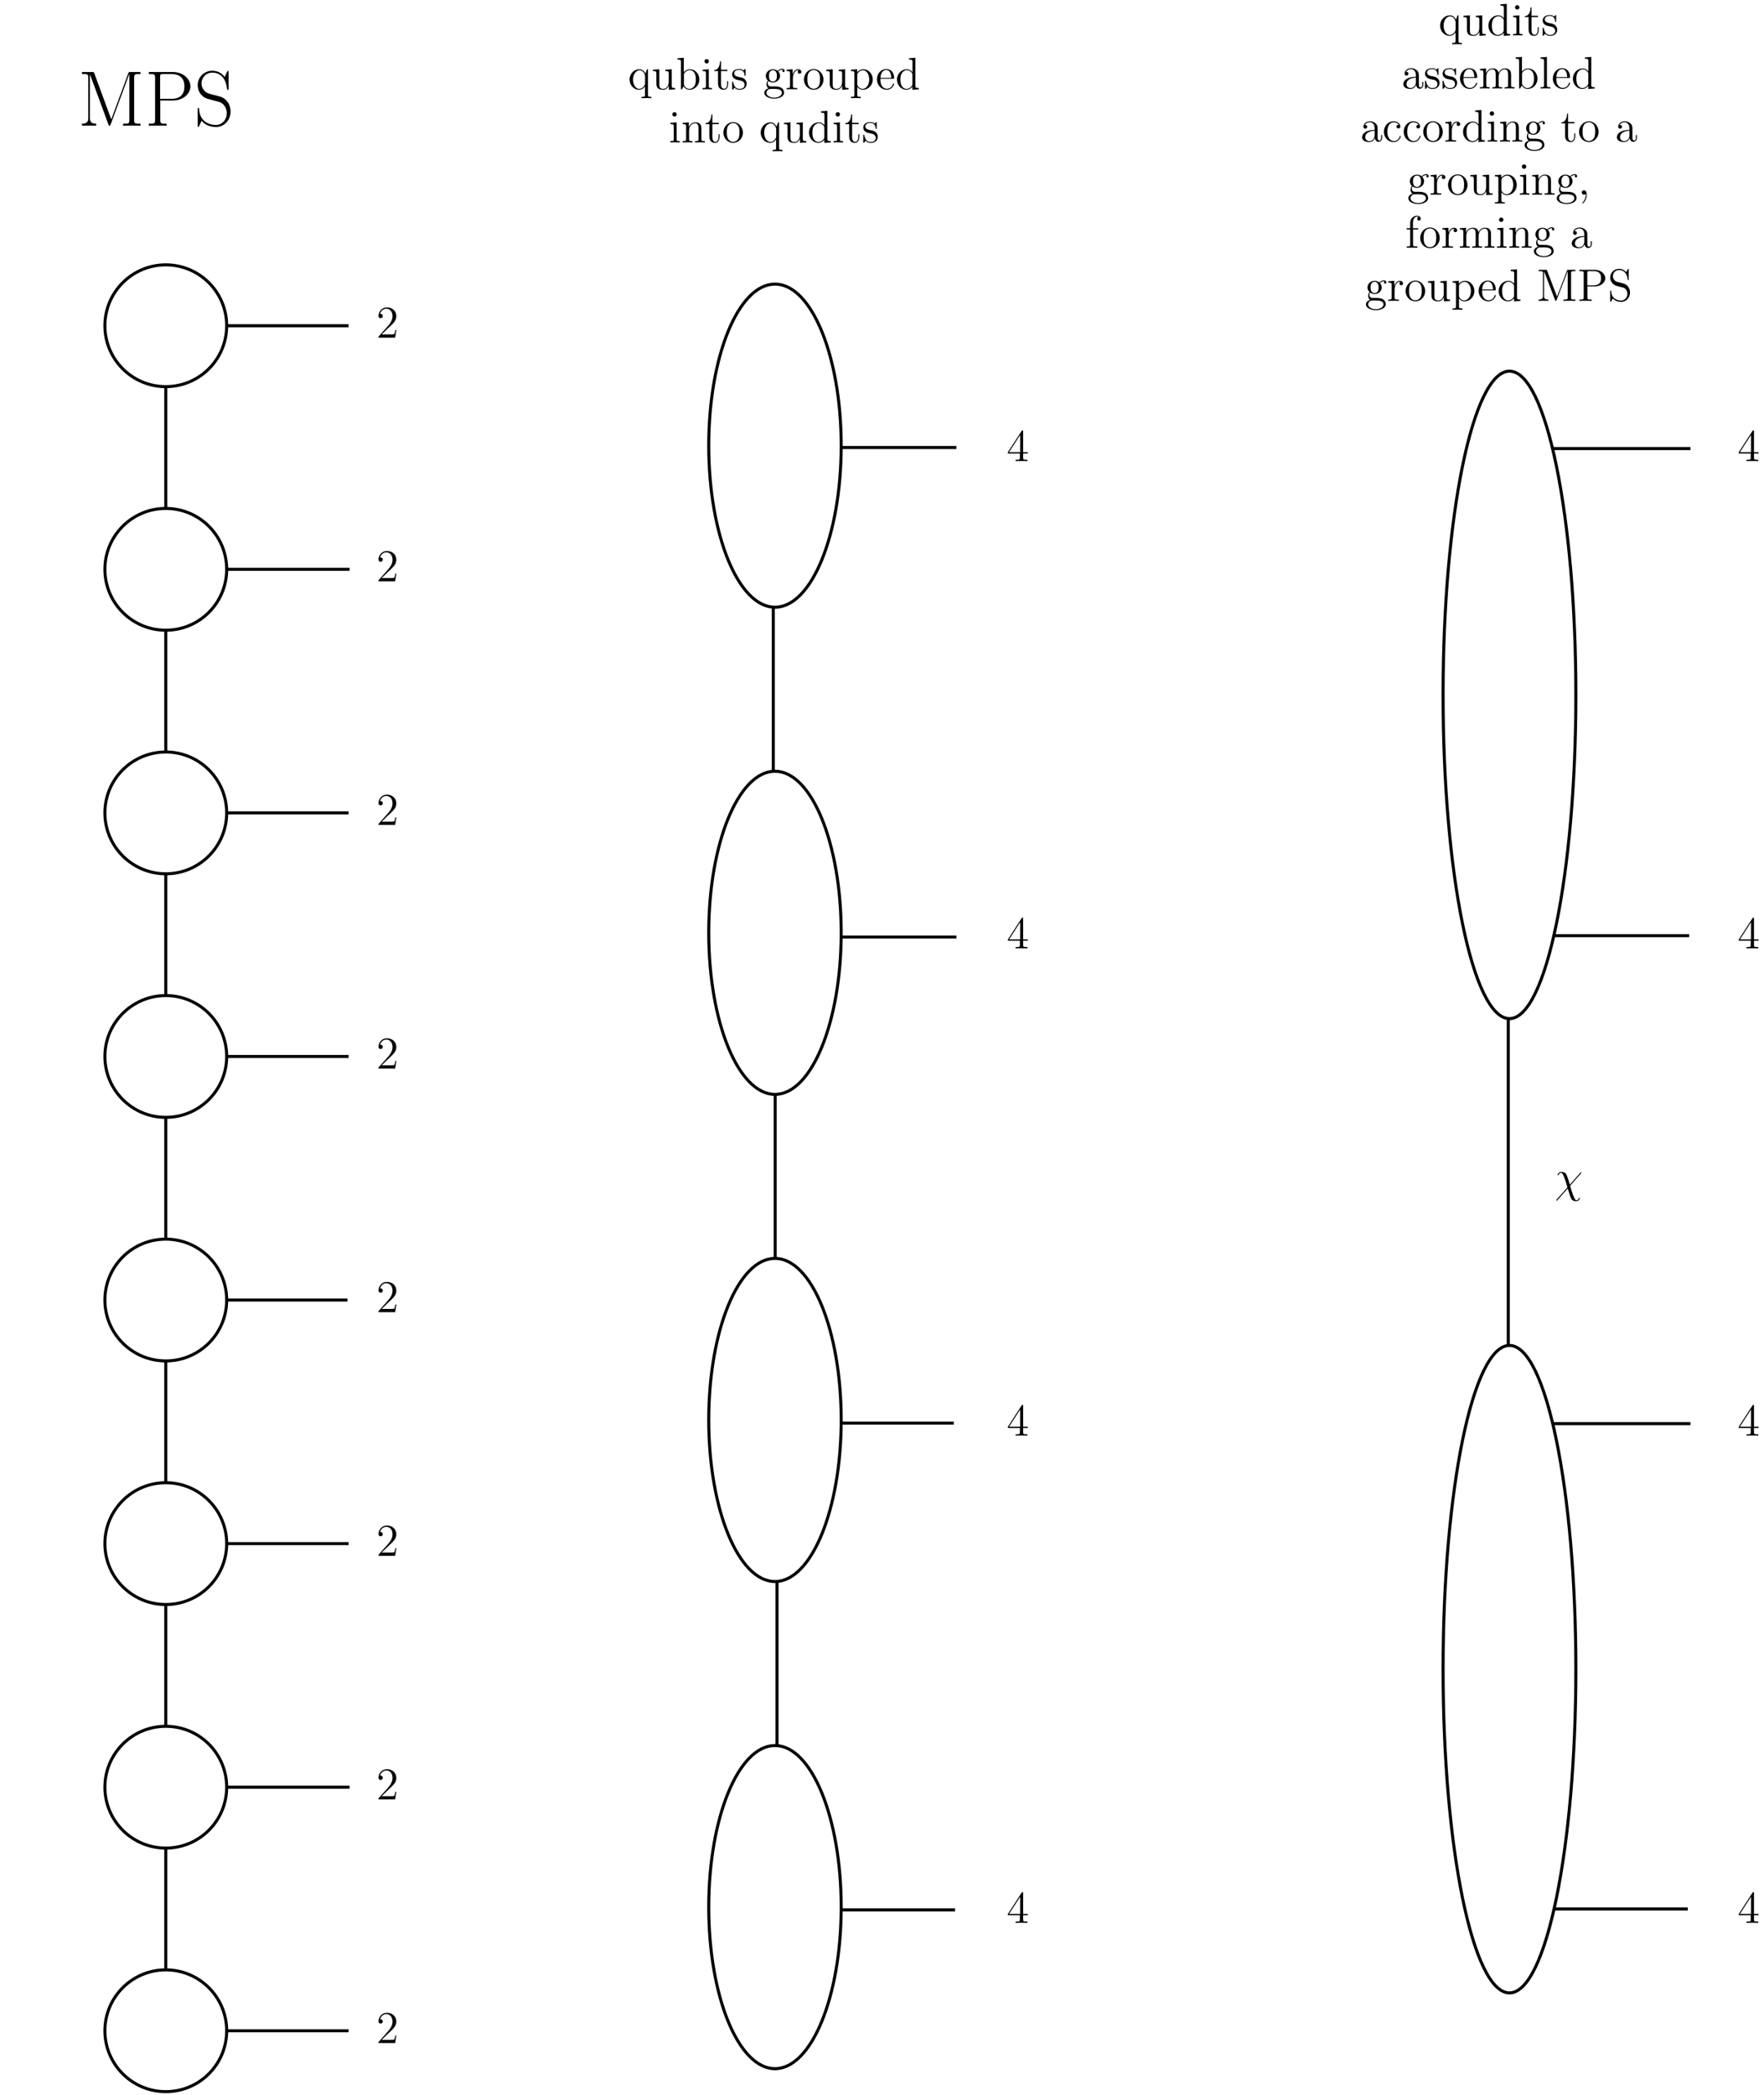 <?xml version="1.0" encoding="UTF-8"?>
<svg xmlns="http://www.w3.org/2000/svg" xmlns:xlink="http://www.w3.org/1999/xlink" width="794pt" height="943pt" viewBox="0 0 794 943" version="1.1">
<defs>
<g>
<symbol overflow="visible" id="glyph0-0">
<path style="stroke:none;" d=""/>
</symbol>
<symbol overflow="visible" id="glyph0-1">
<path style="stroke:none;" d="M 9.016 -3.438 L 8.562 -3.438 C 8.5 -3.094 8.344 -1.969 8.125 -1.641 C 7.984 -1.453 6.828 -1.453 6.203 -1.453 L 2.422 -1.453 C 2.969 -1.922 4.219 -3.234 4.75 -3.734 C 7.859 -6.594 9.016 -7.656 9.016 -9.688 C 9.016 -12.047 7.156 -13.625 4.766 -13.625 C 2.391 -13.625 1 -11.594 1 -9.828 C 1 -8.781 1.906 -8.781 1.969 -8.781 C 2.391 -8.781 2.922 -9.094 2.922 -9.75 C 2.922 -10.328 2.547 -10.719 1.969 -10.719 C 1.781 -10.719 1.734 -10.719 1.688 -10.688 C 2.062 -12.078 3.172 -13.031 4.5 -13.031 C 6.25 -13.031 7.312 -11.578 7.312 -9.688 C 7.312 -7.953 6.312 -6.438 5.141 -5.125 L 1 -0.484 L 1 0 L 8.484 0 Z M 9.016 -3.438 "/>
</symbol>
<symbol overflow="visible" id="glyph0-2">
<path style="stroke:none;" d="M 7.391 -13.328 C 7.391 -13.719 7.391 -13.828 7.109 -13.828 C 6.938 -13.828 6.875 -13.828 6.719 -13.578 L 0.547 -4.016 L 0.547 -3.422 L 5.938 -3.422 L 5.938 -1.562 C 5.938 -0.797 5.906 -0.594 4.406 -0.594 L 4 -0.594 L 4 0 C 4.469 -0.047 6.078 -0.047 6.656 -0.047 C 7.234 -0.047 8.875 -0.047 9.344 0 L 9.344 -0.594 L 8.938 -0.594 C 7.453 -0.594 7.391 -0.797 7.391 -1.562 L 7.391 -3.422 L 9.469 -3.422 L 9.469 -4.016 L 7.391 -4.016 Z M 6.047 -11.734 L 6.047 -4.016 L 1.062 -4.016 Z M 6.047 -11.734 "/>
</symbol>
<symbol overflow="visible" id="glyph1-0">
<path style="stroke:none;" d=""/>
</symbol>
<symbol overflow="visible" id="glyph1-1">
<path style="stroke:none;" d="M 7.406 -23.609 C 7.188 -24.141 7.156 -24.188 6.406 -24.188 L 1.875 -24.188 L 1.875 -23.266 C 4.312 -23.266 4.703 -23.266 4.703 -21.672 L 4.703 -3.469 C 4.703 -2.578 4.703 -0.922 1.875 -0.922 L 1.875 0 C 2.688 -0.078 4.172 -0.078 5.062 -0.078 C 5.953 -0.078 7.438 -0.078 8.25 0 L 8.25 -0.922 C 5.422 -0.922 5.422 -2.578 5.422 -3.469 L 5.422 -23.125 L 5.453 -23.125 L 13.766 -0.562 C 13.922 -0.219 13.984 0 14.266 0 C 14.547 0 14.625 -0.219 14.766 -0.562 L 23.156 -23.297 L 23.188 -23.297 L 23.188 -2.516 C 23.188 -0.922 22.797 -0.922 20.359 -0.922 L 20.359 0 C 21.312 -0.078 23.234 -0.078 24.25 -0.078 C 25.281 -0.078 27.234 -0.078 28.188 0 L 28.188 -0.922 C 25.734 -0.922 25.344 -0.922 25.344 -2.516 L 25.344 -21.672 C 25.344 -23.266 25.734 -23.266 28.188 -23.266 L 28.188 -24.188 L 23.688 -24.188 C 22.938 -24.188 22.906 -24.141 22.703 -23.609 L 15.047 -2.875 Z M 7.406 -23.609 "/>
</symbol>
<symbol overflow="visible" id="glyph1-2">
<path style="stroke:none;" d="M 7.016 -11.359 L 12.672 -11.359 C 17.25 -11.359 20.578 -14.344 20.578 -17.703 C 20.578 -21.062 17.312 -24.188 12.672 -24.188 L 1.844 -24.188 L 1.844 -23.266 C 4.281 -23.266 4.672 -23.266 4.672 -21.672 L 4.672 -2.516 C 4.672 -0.922 4.281 -0.922 1.844 -0.922 L 1.844 0 C 2.875 -0.078 4.75 -0.078 5.844 -0.078 C 6.938 -0.078 8.812 -0.078 9.844 0 L 9.844 -0.922 C 7.406 -0.922 7.016 -0.922 7.016 -2.516 Z M 6.938 -12.109 L 6.938 -21.875 C 6.938 -23.078 7.016 -23.266 8.422 -23.266 L 12 -23.266 C 16.562 -23.266 17.875 -20.641 17.875 -17.703 C 17.875 -14.484 16.328 -12.109 12 -12.109 Z M 6.938 -12.109 "/>
</symbol>
<symbol overflow="visible" id="glyph1-3">
<path style="stroke:none;" d="M 15.516 -24.047 C 15.516 -24.672 15.469 -24.719 15.266 -24.719 C 15.047 -24.719 14.984 -24.578 14.828 -24.25 L 13.766 -21.922 C 12.422 -23.859 10.375 -24.75 8.141 -24.75 C 4.531 -24.75 1.625 -21.875 1.625 -18.266 C 1.625 -17.172 1.875 -15.609 3.078 -14.125 C 4.391 -12.5 5.625 -12.219 8.469 -11.469 C 9.531 -11.188 11.297 -10.734 11.656 -10.594 C 13.672 -9.734 14.734 -7.609 14.734 -5.625 C 14.734 -3.078 12.922 -0.359 9.844 -0.359 C 6.047 -0.359 2.516 -2.484 2.266 -7.438 C 2.234 -8 2.188 -8.031 1.953 -8.031 C 1.672 -8.031 1.625 -8 1.625 -7.297 L 1.625 -0.141 C 1.625 0.5 1.672 0.531 1.875 0.531 C 2.125 0.531 2.188 0.359 2.688 -0.75 C 2.719 -0.844 2.719 -0.922 3.406 -2.266 C 5.172 0.078 8.141 0.562 9.844 0.562 C 13.703 0.562 16.422 -2.656 16.422 -6.406 C 16.422 -8.25 15.75 -9.672 15.359 -10.297 C 13.875 -12.562 12.281 -13 10.594 -13.422 C 10.344 -13.531 10.266 -13.531 8.281 -14.016 C 6.375 -14.516 5.562 -14.766 4.672 -15.719 C 3.688 -16.812 3.328 -17.953 3.328 -19.078 C 3.328 -21.391 5.172 -23.906 8.172 -23.906 C 11.938 -23.906 14.266 -21.25 14.797 -16.812 C 14.906 -16.188 14.938 -16.141 15.188 -16.141 C 15.516 -16.141 15.516 -16.25 15.516 -16.859 Z M 15.516 -24.047 "/>
</symbol>
<symbol overflow="visible" id="glyph2-0">
<path style="stroke:none;" d=""/>
</symbol>
<symbol overflow="visible" id="glyph2-1">
<path style="stroke:none;" d="M 9 -9.031 L 8.578 -9.031 L 7.828 -7.125 C 7.453 -7.906 6.656 -9.031 5.094 -9.031 C 2.844 -9.031 0.719 -7.109 0.719 -4.406 C 0.719 -1.797 2.688 0.203 4.922 0.203 C 6.016 0.203 6.922 -0.312 7.656 -1.328 L 7.656 2.453 C 7.656 3.375 7.438 3.375 6.109 3.375 L 6.109 3.969 C 6.641 3.938 7.75 3.938 8.312 3.938 C 8.906 3.938 10.016 3.938 10.547 3.969 L 10.547 3.375 C 9.234 3.375 9 3.375 9 2.453 Z M 7.703 -2.75 C 7.703 -2.094 7.328 -1.5 6.859 -1.031 C 6.125 -0.266 5.344 -0.203 5.047 -0.203 C 3.484 -0.203 2.281 -2.125 2.281 -4.406 C 2.281 -6.859 3.703 -8.578 5.219 -8.578 C 6.844 -8.578 7.703 -6.828 7.703 -5.75 Z M 7.703 -2.75 "/>
</symbol>
<symbol overflow="visible" id="glyph2-2">
<path style="stroke:none;" d="M 6.234 -8.812 L 6.234 -8.219 C 7.625 -8.219 7.781 -8.078 7.781 -7.062 L 7.781 -3.406 C 7.781 -1.656 6.859 -0.203 5.328 -0.203 C 3.641 -0.203 3.547 -1.172 3.547 -2.25 L 3.547 -9.031 L 0.656 -8.812 L 0.656 -8.219 C 2.219 -8.219 2.219 -8.156 2.219 -6.328 L 2.219 -3.25 C 2.219 -1.984 2.219 -1.25 2.828 -0.578 C 3.312 -0.047 4.156 0.203 5.203 0.203 C 5.547 0.203 6.203 0.203 6.906 -0.391 C 7.5 -0.859 7.828 -1.641 7.828 -1.641 L 7.828 0.203 L 10.672 0 L 10.672 -0.594 C 9.281 -0.594 9.109 -0.734 9.109 -1.734 L 9.109 -9.031 Z M 6.234 -8.812 "/>
</symbol>
<symbol overflow="visible" id="glyph2-3">
<path style="stroke:none;" d="M 3.422 -14.219 L 0.578 -13.984 L 0.578 -13.391 C 1.969 -13.391 2.125 -13.25 2.125 -12.25 L 2.125 0 L 2.578 0 C 2.656 -0.156 3.234 -1.188 3.312 -1.328 C 3.797 -0.578 4.672 0.203 5.984 0.203 C 8.344 0.203 10.406 -1.781 10.406 -4.422 C 10.406 -7.031 8.484 -9.031 6.203 -9.031 C 5.078 -9.031 4.125 -8.516 3.422 -7.656 Z M 3.469 -6.562 C 3.469 -6.922 3.469 -6.969 3.688 -7.297 C 4.172 -8.031 5.078 -8.625 6.078 -8.625 C 6.703 -8.625 8.844 -8.375 8.844 -4.438 C 8.844 -3.078 8.641 -2.219 8.156 -1.469 C 7.75 -0.844 6.922 -0.203 5.906 -0.203 C 4.797 -0.203 4.078 -0.922 3.734 -1.469 C 3.469 -1.906 3.469 -1.984 3.469 -2.328 Z M 3.469 -6.562 "/>
</symbol>
<symbol overflow="visible" id="glyph2-4">
<path style="stroke:none;" d="M 3.562 -12.625 C 3.562 -13.156 3.141 -13.625 2.562 -13.625 C 2.031 -13.625 1.578 -13.188 1.578 -12.641 C 1.578 -12.031 2.062 -11.641 2.562 -11.641 C 3.203 -11.641 3.562 -12.172 3.562 -12.625 Z M 0.734 -8.812 L 0.734 -8.219 C 2.047 -8.219 2.234 -8.094 2.234 -7.094 L 2.234 -1.516 C 2.234 -0.594 2 -0.594 0.672 -0.594 L 0.672 0 C 1.25 -0.047 2.234 -0.047 2.828 -0.047 C 3.047 -0.047 4.234 -0.047 4.938 0 L 4.938 -0.594 C 3.609 -0.594 3.516 -0.703 3.516 -1.5 L 3.516 -9.031 Z M 0.734 -8.812 "/>
</symbol>
<symbol overflow="visible" id="glyph2-5">
<path style="stroke:none;" d="M 3.438 -8.234 L 6.328 -8.234 L 6.328 -8.828 L 3.438 -8.828 L 3.438 -12.594 L 2.984 -12.594 C 2.969 -10.672 2.234 -8.703 0.375 -8.641 L 0.375 -8.234 L 2.109 -8.234 L 2.109 -2.547 C 2.109 -0.266 3.625 0.203 4.719 0.203 C 6 0.203 6.672 -1.062 6.672 -2.547 L 6.672 -3.703 L 6.234 -3.703 L 6.234 -2.578 C 6.234 -1.109 5.641 -0.25 4.828 -0.25 C 3.438 -0.25 3.438 -2.156 3.438 -2.5 Z M 3.438 -8.234 "/>
</symbol>
<symbol overflow="visible" id="glyph2-6">
<path style="stroke:none;" d="M 6.719 -8.672 C 6.719 -9.031 6.719 -9.141 6.516 -9.141 C 6.344 -9.141 5.969 -8.688 5.812 -8.5 C 5.188 -9.016 4.547 -9.141 3.891 -9.141 C 1.406 -9.141 0.672 -7.781 0.672 -6.656 C 0.672 -6.438 0.672 -5.719 1.453 -5 C 2.109 -4.422 2.812 -4.281 3.75 -4.094 C 4.875 -3.875 5.141 -3.812 5.656 -3.406 C 6.016 -3.094 6.281 -2.641 6.281 -2.062 C 6.281 -1.188 5.781 -0.203 3.969 -0.203 C 2.625 -0.203 1.641 -0.984 1.188 -3.031 C 1.109 -3.406 1.109 -3.422 1.078 -3.438 C 1.047 -3.516 0.969 -3.516 0.906 -3.516 C 0.672 -3.516 0.672 -3.422 0.672 -3.047 L 0.672 -0.266 C 0.672 0.109 0.672 0.203 0.875 0.203 C 0.984 0.203 1 0.188 1.359 -0.25 C 1.453 -0.391 1.453 -0.438 1.766 -0.766 C 2.547 0.203 3.641 0.203 4 0.203 C 6.141 0.203 7.203 -0.984 7.203 -2.594 C 7.203 -3.703 6.531 -4.359 6.344 -4.547 C 5.609 -5.188 5.062 -5.312 3.703 -5.547 C 3.094 -5.672 1.594 -5.969 1.594 -7.188 C 1.594 -7.828 2.031 -8.766 3.875 -8.766 C 6.109 -8.766 6.234 -6.859 6.266 -6.234 C 6.281 -6.062 6.438 -6.062 6.5 -6.062 C 6.719 -6.062 6.719 -6.172 6.719 -6.531 Z M 6.719 -8.672 "/>
</symbol>
<symbol overflow="visible" id="glyph2-7">
<path style="stroke:none;" d="M 2.438 -3.703 C 3.406 -3.078 4.219 -3.078 4.438 -3.078 C 6.281 -3.078 7.656 -4.469 7.656 -6.047 C 7.656 -6.594 7.5 -7.375 6.844 -8.031 C 7.641 -8.844 8.609 -8.844 8.703 -8.844 C 8.781 -8.844 8.891 -8.844 8.969 -8.812 C 8.766 -8.719 8.672 -8.516 8.672 -8.297 C 8.672 -8.016 8.875 -7.766 9.203 -7.766 C 9.359 -7.766 9.734 -7.859 9.734 -8.312 C 9.734 -8.688 9.438 -9.266 8.719 -9.266 C 7.656 -9.266 6.859 -8.609 6.578 -8.297 C 5.969 -8.766 5.25 -9.031 4.469 -9.031 C 2.625 -9.031 1.25 -7.641 1.25 -6.062 C 1.25 -4.891 1.969 -4.141 2.172 -3.953 C 1.922 -3.641 1.562 -3.047 1.562 -2.25 C 1.562 -1.062 2.281 -0.547 2.438 -0.453 C 1.5 -0.188 0.547 0.547 0.547 1.625 C 0.547 3.031 2.484 4.203 5 4.203 C 7.438 4.203 9.469 3.109 9.469 1.578 C 9.469 1.062 9.328 -0.141 8.094 -0.781 C 7.047 -1.312 6.016 -1.312 4.266 -1.312 C 3.016 -1.312 2.875 -1.312 2.5 -1.703 C 2.297 -1.906 2.109 -2.297 2.109 -2.719 C 2.109 -3.078 2.234 -3.422 2.438 -3.703 Z M 4.469 -3.5 C 2.656 -3.5 2.656 -5.578 2.656 -6.047 C 2.656 -6.406 2.656 -7.25 3.016 -7.797 C 3.406 -8.406 4.016 -8.609 4.438 -8.609 C 6.25 -8.609 6.25 -6.531 6.25 -6.062 C 6.25 -5.688 6.25 -4.859 5.906 -4.297 C 5.516 -3.703 4.891 -3.5 4.469 -3.5 Z M 5.016 3.766 C 3.047 3.766 1.562 2.766 1.562 1.594 C 1.562 1.438 1.594 0.641 2.375 0.109 C 2.828 -0.188 3.016 -0.188 4.438 -0.188 C 6.141 -0.188 8.453 -0.188 8.453 1.594 C 8.453 2.812 6.906 3.766 5.016 3.766 Z M 5.016 3.766 "/>
</symbol>
<symbol overflow="visible" id="glyph2-8">
<path style="stroke:none;" d="M 3.422 -4.766 C 3.422 -6.766 4.234 -8.625 5.812 -8.625 C 5.984 -8.625 6.016 -8.625 6.109 -8.609 C 5.938 -8.516 5.609 -8.406 5.609 -7.844 C 5.609 -7.25 6.078 -7.031 6.406 -7.031 C 6.828 -7.031 7.234 -7.297 7.234 -7.844 C 7.234 -8.453 6.672 -9.031 5.797 -9.031 C 4.062 -9.031 3.469 -7.156 3.344 -6.766 L 3.312 -6.766 L 3.312 -9.031 L 0.578 -8.812 L 0.578 -8.219 C 1.969 -8.219 2.125 -8.078 2.125 -7.062 L 2.125 -1.516 C 2.125 -0.594 1.906 -0.594 0.578 -0.594 L 0.578 0 C 1.141 -0.047 2.281 -0.047 2.891 -0.047 C 3.438 -0.047 4.891 -0.047 5.359 0 L 5.359 -0.594 L 4.953 -0.594 C 3.469 -0.594 3.422 -0.812 3.422 -1.562 Z M 3.422 -4.766 "/>
</symbol>
<symbol overflow="visible" id="glyph2-9">
<path style="stroke:none;" d="M 9.406 -4.391 C 9.406 -7.031 7.391 -9.141 5.016 -9.141 C 2.562 -9.141 0.609 -6.969 0.609 -4.391 C 0.609 -1.766 2.656 0.203 5 0.203 C 7.422 0.203 9.406 -1.797 9.406 -4.391 Z M 5.016 -0.25 C 4.266 -0.25 3.344 -0.578 2.75 -1.578 C 2.188 -2.5 2.172 -3.703 2.172 -4.562 C 2.172 -5.344 2.172 -6.594 2.812 -7.516 C 3.375 -8.406 4.281 -8.719 5 -8.719 C 5.797 -8.719 6.656 -8.359 7.203 -7.562 C 7.844 -6.609 7.844 -5.328 7.844 -4.562 C 7.844 -3.844 7.844 -2.578 7.312 -1.625 C 6.734 -0.641 5.797 -0.25 5.016 -0.25 Z M 5.016 -0.25 "/>
</symbol>
<symbol overflow="visible" id="glyph2-10">
<path style="stroke:none;" d="M 5.016 3.375 C 3.703 3.375 3.469 3.375 3.469 2.453 L 3.469 -1.109 C 3.828 -0.594 4.672 0.203 5.984 0.203 C 8.344 0.203 10.406 -1.781 10.406 -4.422 C 10.406 -7.031 8.484 -9.031 6.25 -9.031 C 4.438 -9.031 3.484 -7.75 3.422 -7.656 L 3.422 -9.031 L 0.578 -8.812 L 0.578 -8.219 C 2 -8.219 2.125 -8.078 2.125 -7.172 L 2.125 2.453 C 2.125 3.375 1.906 3.375 0.578 3.375 L 0.578 3.969 C 1.109 3.938 2.219 3.938 2.781 3.938 C 3.375 3.938 4.484 3.938 5.016 3.969 Z M 3.469 -6.531 C 3.469 -6.922 3.469 -6.938 3.688 -7.266 C 4.297 -8.188 5.312 -8.578 6.078 -8.578 C 7.625 -8.578 8.844 -6.719 8.844 -4.422 C 8.844 -1.984 7.453 -0.203 5.875 -0.203 C 5.25 -0.203 4.656 -0.469 4.234 -0.859 C 3.766 -1.328 3.469 -1.734 3.469 -2.312 Z M 3.469 -6.531 "/>
</symbol>
<symbol overflow="visible" id="glyph2-11">
<path style="stroke:none;" d="M 7.844 -4.75 C 8.297 -4.75 8.344 -4.75 8.344 -5.141 C 8.344 -7.203 7.234 -9.141 4.75 -9.141 C 2.422 -9.141 0.609 -7.031 0.609 -4.484 C 0.609 -1.781 2.703 0.203 4.984 0.203 C 7.422 0.203 8.344 -2 8.344 -2.438 C 8.344 -2.562 8.234 -2.641 8.109 -2.641 C 7.953 -2.641 7.906 -2.547 7.859 -2.438 C 7.328 -0.719 5.969 -0.25 5.094 -0.25 C 4.234 -0.25 2.172 -0.812 2.172 -4.359 L 2.172 -4.75 Z M 2.188 -5.141 C 2.359 -8.359 4.156 -8.719 4.734 -8.719 C 6.922 -8.719 7.047 -5.844 7.062 -5.141 Z M 2.188 -5.141 "/>
</symbol>
<symbol overflow="visible" id="glyph2-12">
<path style="stroke:none;" d="M 6.141 -13.984 L 6.141 -13.391 C 7.531 -13.391 7.703 -13.25 7.703 -12.25 L 7.703 -7.719 C 7.266 -8.312 6.391 -9.031 5.141 -9.031 C 2.766 -9.031 0.719 -7.031 0.719 -4.406 C 0.719 -1.797 2.656 0.203 4.922 0.203 C 6.469 0.203 7.375 -0.812 7.656 -1.203 L 7.656 0.203 L 10.547 0 L 10.547 -0.594 C 9.156 -0.594 9 -0.734 9 -1.734 L 9 -14.219 Z M 7.656 -2.391 C 7.656 -2.031 7.656 -1.969 7.375 -1.516 C 6.875 -0.797 6.047 -0.203 5.016 -0.203 C 4.484 -0.203 2.281 -0.406 2.281 -4.391 C 2.281 -5.859 2.516 -6.672 2.969 -7.359 C 3.375 -7.984 4.203 -8.625 5.219 -8.625 C 6.5 -8.625 7.203 -7.703 7.422 -7.375 C 7.656 -7.031 7.656 -6.984 7.656 -6.609 Z M 7.656 -2.391 "/>
</symbol>
<symbol overflow="visible" id="glyph3-0">
<path style="stroke:none;" d=""/>
</symbol>
<symbol overflow="visible" id="glyph3-1">
<path style="stroke:none;" d="M 3.562 -12.625 C 3.562 -13.156 3.141 -13.625 2.562 -13.625 C 2.031 -13.625 1.578 -13.188 1.578 -12.641 C 1.578 -12.031 2.062 -11.641 2.562 -11.641 C 3.203 -11.641 3.562 -12.172 3.562 -12.625 Z M 0.734 -8.812 L 0.734 -8.219 C 2.047 -8.219 2.234 -8.094 2.234 -7.094 L 2.234 -1.516 C 2.234 -0.594 2 -0.594 0.672 -0.594 L 0.672 0 C 1.25 -0.047 2.234 -0.047 2.828 -0.047 C 3.047 -0.047 4.234 -0.047 4.938 0 L 4.938 -0.594 C 3.609 -0.594 3.516 -0.703 3.516 -1.5 L 3.516 -9.031 Z M 0.734 -8.812 "/>
</symbol>
<symbol overflow="visible" id="glyph3-2">
<path style="stroke:none;" d="M 9.109 -4.984 C 9.109 -6.875 9.109 -7.453 8.641 -8.109 C 8.047 -8.906 7.094 -9.031 6.391 -9.031 C 4.406 -9.031 3.625 -7.328 3.469 -6.922 L 3.438 -6.922 L 3.438 -9.031 L 0.656 -8.812 L 0.656 -8.219 C 2.047 -8.219 2.219 -8.078 2.219 -7.062 L 2.219 -1.516 C 2.219 -0.594 1.984 -0.594 0.656 -0.594 L 0.656 0 C 1.188 -0.047 2.297 -0.047 2.875 -0.047 C 3.469 -0.047 4.562 -0.047 5.094 0 L 5.094 -0.594 C 3.797 -0.594 3.547 -0.594 3.547 -1.516 L 3.547 -5.328 C 3.547 -7.484 4.953 -8.625 6.234 -8.625 C 7.5 -8.625 7.781 -7.578 7.781 -6.328 L 7.781 -1.516 C 7.781 -0.594 7.562 -0.594 6.234 -0.594 L 6.234 0 C 6.766 -0.047 7.859 -0.047 8.438 -0.047 C 9.031 -0.047 10.141 -0.047 10.672 0 L 10.672 -0.594 C 9.641 -0.594 9.141 -0.594 9.109 -1.203 Z M 9.109 -4.984 "/>
</symbol>
<symbol overflow="visible" id="glyph3-3">
<path style="stroke:none;" d="M 3.438 -8.234 L 6.328 -8.234 L 6.328 -8.828 L 3.438 -8.828 L 3.438 -12.594 L 2.984 -12.594 C 2.969 -10.672 2.234 -8.703 0.375 -8.641 L 0.375 -8.234 L 2.109 -8.234 L 2.109 -2.547 C 2.109 -0.266 3.625 0.203 4.719 0.203 C 6 0.203 6.672 -1.062 6.672 -2.547 L 6.672 -3.703 L 6.234 -3.703 L 6.234 -2.578 C 6.234 -1.109 5.641 -0.25 4.828 -0.25 C 3.438 -0.25 3.438 -2.156 3.438 -2.5 Z M 3.438 -8.234 "/>
</symbol>
<symbol overflow="visible" id="glyph3-4">
<path style="stroke:none;" d="M 9.406 -4.391 C 9.406 -7.031 7.391 -9.141 5.016 -9.141 C 2.562 -9.141 0.609 -6.969 0.609 -4.391 C 0.609 -1.766 2.656 0.203 5 0.203 C 7.422 0.203 9.406 -1.797 9.406 -4.391 Z M 5.016 -0.25 C 4.266 -0.25 3.344 -0.578 2.75 -1.578 C 2.188 -2.5 2.172 -3.703 2.172 -4.562 C 2.172 -5.344 2.172 -6.594 2.812 -7.516 C 3.375 -8.406 4.281 -8.719 5 -8.719 C 5.797 -8.719 6.656 -8.359 7.203 -7.562 C 7.844 -6.609 7.844 -5.328 7.844 -4.562 C 7.844 -3.844 7.844 -2.578 7.312 -1.625 C 6.734 -0.641 5.797 -0.25 5.016 -0.25 Z M 5.016 -0.25 "/>
</symbol>
<symbol overflow="visible" id="glyph3-5">
<path style="stroke:none;" d="M 9 -9.031 L 8.578 -9.031 L 7.828 -7.125 C 7.453 -7.906 6.656 -9.031 5.094 -9.031 C 2.844 -9.031 0.719 -7.109 0.719 -4.406 C 0.719 -1.797 2.688 0.203 4.922 0.203 C 6.016 0.203 6.922 -0.312 7.656 -1.328 L 7.656 2.453 C 7.656 3.375 7.438 3.375 6.109 3.375 L 6.109 3.969 C 6.641 3.938 7.75 3.938 8.312 3.938 C 8.906 3.938 10.016 3.938 10.547 3.969 L 10.547 3.375 C 9.234 3.375 9 3.375 9 2.453 Z M 7.703 -2.75 C 7.703 -2.094 7.328 -1.5 6.859 -1.031 C 6.125 -0.266 5.344 -0.203 5.047 -0.203 C 3.484 -0.203 2.281 -2.125 2.281 -4.406 C 2.281 -6.859 3.703 -8.578 5.219 -8.578 C 6.844 -8.578 7.703 -6.828 7.703 -5.75 Z M 7.703 -2.75 "/>
</symbol>
<symbol overflow="visible" id="glyph3-6">
<path style="stroke:none;" d="M 6.234 -8.812 L 6.234 -8.219 C 7.625 -8.219 7.781 -8.078 7.781 -7.062 L 7.781 -3.406 C 7.781 -1.656 6.859 -0.203 5.328 -0.203 C 3.641 -0.203 3.547 -1.172 3.547 -2.25 L 3.547 -9.031 L 0.656 -8.812 L 0.656 -8.219 C 2.219 -8.219 2.219 -8.156 2.219 -6.328 L 2.219 -3.25 C 2.219 -1.984 2.219 -1.25 2.828 -0.578 C 3.312 -0.047 4.156 0.203 5.203 0.203 C 5.547 0.203 6.203 0.203 6.906 -0.391 C 7.5 -0.859 7.828 -1.641 7.828 -1.641 L 7.828 0.203 L 10.672 0 L 10.672 -0.594 C 9.281 -0.594 9.109 -0.734 9.109 -1.734 L 9.109 -9.031 Z M 6.234 -8.812 "/>
</symbol>
<symbol overflow="visible" id="glyph3-7">
<path style="stroke:none;" d="M 6.141 -13.984 L 6.141 -13.391 C 7.531 -13.391 7.703 -13.25 7.703 -12.25 L 7.703 -7.719 C 7.266 -8.312 6.391 -9.031 5.141 -9.031 C 2.766 -9.031 0.719 -7.031 0.719 -4.406 C 0.719 -1.797 2.656 0.203 4.922 0.203 C 6.469 0.203 7.375 -0.812 7.656 -1.203 L 7.656 0.203 L 10.547 0 L 10.547 -0.594 C 9.156 -0.594 9 -0.734 9 -1.734 L 9 -14.219 Z M 7.656 -2.391 C 7.656 -2.031 7.656 -1.969 7.375 -1.516 C 6.875 -0.797 6.047 -0.203 5.016 -0.203 C 4.484 -0.203 2.281 -0.406 2.281 -4.391 C 2.281 -5.859 2.516 -6.672 2.969 -7.359 C 3.375 -7.984 4.203 -8.625 5.219 -8.625 C 6.5 -8.625 7.203 -7.703 7.422 -7.375 C 7.656 -7.031 7.656 -6.984 7.656 -6.609 Z M 7.656 -2.391 "/>
</symbol>
<symbol overflow="visible" id="glyph3-8">
<path style="stroke:none;" d="M 6.719 -8.672 C 6.719 -9.031 6.719 -9.141 6.516 -9.141 C 6.344 -9.141 5.969 -8.688 5.812 -8.5 C 5.188 -9.016 4.547 -9.141 3.891 -9.141 C 1.406 -9.141 0.672 -7.781 0.672 -6.656 C 0.672 -6.438 0.672 -5.719 1.453 -5 C 2.109 -4.422 2.812 -4.281 3.75 -4.094 C 4.875 -3.875 5.141 -3.812 5.656 -3.406 C 6.016 -3.094 6.281 -2.641 6.281 -2.062 C 6.281 -1.188 5.781 -0.203 3.969 -0.203 C 2.625 -0.203 1.641 -0.984 1.188 -3.031 C 1.109 -3.406 1.109 -3.422 1.078 -3.438 C 1.047 -3.516 0.969 -3.516 0.906 -3.516 C 0.672 -3.516 0.672 -3.422 0.672 -3.047 L 0.672 -0.266 C 0.672 0.109 0.672 0.203 0.875 0.203 C 0.984 0.203 1 0.188 1.359 -0.25 C 1.453 -0.391 1.453 -0.438 1.766 -0.766 C 2.547 0.203 3.641 0.203 4 0.203 C 6.141 0.203 7.203 -0.984 7.203 -2.594 C 7.203 -3.703 6.531 -4.359 6.344 -4.547 C 5.609 -5.188 5.062 -5.312 3.703 -5.547 C 3.094 -5.672 1.594 -5.969 1.594 -7.188 C 1.594 -7.828 2.031 -8.766 3.875 -8.766 C 6.109 -8.766 6.234 -6.859 6.266 -6.234 C 6.281 -6.062 6.438 -6.062 6.5 -6.062 C 6.719 -6.062 6.719 -6.172 6.719 -6.531 Z M 6.719 -8.672 "/>
</symbol>
<symbol overflow="visible" id="glyph4-0">
<path style="stroke:none;" d=""/>
</symbol>
<symbol overflow="visible" id="glyph4-1">
<path style="stroke:none;" d="M 6.766 -3.297 C 6.203 -5 6.328 -4.828 5.812 -6.266 C 5.188 -8.031 5.016 -8.172 4.734 -8.453 C 4.359 -8.781 3.672 -9.031 2.953 -9.031 C 1.797 -9.031 1.25 -7.969 1.25 -7.703 C 1.25 -7.578 1.359 -7.516 1.469 -7.516 C 1.641 -7.516 1.688 -7.625 1.703 -7.703 C 2 -8.5 2.641 -8.625 2.828 -8.625 C 3.422 -8.625 4 -7.156 4.359 -6.172 C 4.859 -4.922 5.094 -4.062 5.656 -2.062 L 0.812 3.422 C 0.641 3.641 0.641 3.734 0.641 3.75 C 0.641 3.906 0.734 3.953 0.812 3.953 C 0.906 3.953 0.969 3.906 1.031 3.844 C 1.594 3.281 2.875 1.766 3.406 1.141 L 5.781 -1.562 C 6.781 1.594 6.781 1.641 7.094 2.391 C 7.422 3.172 7.844 4.172 9.594 4.172 C 10.75 4.172 11.281 3.141 11.281 2.844 C 11.281 2.703 11.156 2.656 11.062 2.656 C 10.891 2.656 10.875 2.75 10.812 2.906 C 10.594 3.484 10.062 3.766 9.734 3.766 C 9.469 3.766 9.141 3.766 8.234 1.5 C 7.703 0.125 7.234 -1.516 6.875 -2.781 L 11.734 -8.312 C 11.906 -8.5 11.922 -8.516 11.922 -8.609 C 11.922 -8.75 11.812 -8.812 11.719 -8.812 C 11.656 -8.812 11.594 -8.812 11.391 -8.578 Z M 6.766 -3.297 "/>
</symbol>
<symbol overflow="visible" id="glyph5-0">
<path style="stroke:none;" d=""/>
</symbol>
<symbol overflow="visible" id="glyph5-1">
<path style="stroke:none;" d="M 9 -9.031 L 8.578 -9.031 L 7.828 -7.125 C 7.453 -7.906 6.656 -9.031 5.094 -9.031 C 2.844 -9.031 0.719 -7.109 0.719 -4.406 C 0.719 -1.797 2.688 0.203 4.922 0.203 C 6.016 0.203 6.922 -0.312 7.656 -1.328 L 7.656 2.453 C 7.656 3.375 7.438 3.375 6.109 3.375 L 6.109 3.969 C 6.641 3.938 7.75 3.938 8.312 3.938 C 8.906 3.938 10.016 3.938 10.547 3.969 L 10.547 3.375 C 9.234 3.375 9 3.375 9 2.453 Z M 7.703 -2.75 C 7.703 -2.094 7.328 -1.5 6.859 -1.031 C 6.125 -0.266 5.344 -0.203 5.047 -0.203 C 3.484 -0.203 2.281 -2.125 2.281 -4.406 C 2.281 -6.859 3.703 -8.578 5.219 -8.578 C 6.844 -8.578 7.703 -6.828 7.703 -5.75 Z M 7.703 -2.75 "/>
</symbol>
<symbol overflow="visible" id="glyph5-2">
<path style="stroke:none;" d="M 6.234 -8.812 L 6.234 -8.219 C 7.625 -8.219 7.781 -8.078 7.781 -7.062 L 7.781 -3.406 C 7.781 -1.656 6.859 -0.203 5.328 -0.203 C 3.641 -0.203 3.547 -1.172 3.547 -2.25 L 3.547 -9.031 L 0.656 -8.812 L 0.656 -8.219 C 2.219 -8.219 2.219 -8.156 2.219 -6.328 L 2.219 -3.25 C 2.219 -1.984 2.219 -1.25 2.828 -0.578 C 3.312 -0.047 4.156 0.203 5.203 0.203 C 5.547 0.203 6.203 0.203 6.906 -0.391 C 7.5 -0.859 7.828 -1.641 7.828 -1.641 L 7.828 0.203 L 10.672 0 L 10.672 -0.594 C 9.281 -0.594 9.109 -0.734 9.109 -1.734 L 9.109 -9.031 Z M 6.234 -8.812 "/>
</symbol>
<symbol overflow="visible" id="glyph5-3">
<path style="stroke:none;" d="M 6.141 -13.984 L 6.141 -13.391 C 7.531 -13.391 7.703 -13.25 7.703 -12.25 L 7.703 -7.719 C 7.266 -8.312 6.391 -9.031 5.141 -9.031 C 2.766 -9.031 0.719 -7.031 0.719 -4.406 C 0.719 -1.797 2.656 0.203 4.922 0.203 C 6.469 0.203 7.375 -0.812 7.656 -1.203 L 7.656 0.203 L 10.547 0 L 10.547 -0.594 C 9.156 -0.594 9 -0.734 9 -1.734 L 9 -14.219 Z M 7.656 -2.391 C 7.656 -2.031 7.656 -1.969 7.375 -1.516 C 6.875 -0.797 6.047 -0.203 5.016 -0.203 C 4.484 -0.203 2.281 -0.406 2.281 -4.391 C 2.281 -5.859 2.516 -6.672 2.969 -7.359 C 3.375 -7.984 4.203 -8.625 5.219 -8.625 C 6.5 -8.625 7.203 -7.703 7.422 -7.375 C 7.656 -7.031 7.656 -6.984 7.656 -6.609 Z M 7.656 -2.391 "/>
</symbol>
<symbol overflow="visible" id="glyph5-4">
<path style="stroke:none;" d="M 3.562 -12.625 C 3.562 -13.156 3.141 -13.625 2.562 -13.625 C 2.031 -13.625 1.578 -13.188 1.578 -12.641 C 1.578 -12.031 2.062 -11.641 2.562 -11.641 C 3.203 -11.641 3.562 -12.172 3.562 -12.625 Z M 0.734 -8.812 L 0.734 -8.219 C 2.047 -8.219 2.234 -8.094 2.234 -7.094 L 2.234 -1.516 C 2.234 -0.594 2 -0.594 0.672 -0.594 L 0.672 0 C 1.25 -0.047 2.234 -0.047 2.828 -0.047 C 3.047 -0.047 4.234 -0.047 4.938 0 L 4.938 -0.594 C 3.609 -0.594 3.516 -0.703 3.516 -1.5 L 3.516 -9.031 Z M 0.734 -8.812 "/>
</symbol>
<symbol overflow="visible" id="glyph5-5">
<path style="stroke:none;" d="M 3.438 -8.234 L 6.328 -8.234 L 6.328 -8.828 L 3.438 -8.828 L 3.438 -12.594 L 2.984 -12.594 C 2.969 -10.672 2.234 -8.703 0.375 -8.641 L 0.375 -8.234 L 2.109 -8.234 L 2.109 -2.547 C 2.109 -0.266 3.625 0.203 4.719 0.203 C 6 0.203 6.672 -1.062 6.672 -2.547 L 6.672 -3.703 L 6.234 -3.703 L 6.234 -2.578 C 6.234 -1.109 5.641 -0.25 4.828 -0.25 C 3.438 -0.25 3.438 -2.156 3.438 -2.5 Z M 3.438 -8.234 "/>
</symbol>
<symbol overflow="visible" id="glyph5-6">
<path style="stroke:none;" d="M 6.719 -8.672 C 6.719 -9.031 6.719 -9.141 6.516 -9.141 C 6.344 -9.141 5.969 -8.688 5.812 -8.5 C 5.188 -9.016 4.547 -9.141 3.891 -9.141 C 1.406 -9.141 0.672 -7.781 0.672 -6.656 C 0.672 -6.438 0.672 -5.719 1.453 -5 C 2.109 -4.422 2.812 -4.281 3.75 -4.094 C 4.875 -3.875 5.141 -3.812 5.656 -3.406 C 6.016 -3.094 6.281 -2.641 6.281 -2.062 C 6.281 -1.188 5.781 -0.203 3.969 -0.203 C 2.625 -0.203 1.641 -0.984 1.188 -3.031 C 1.109 -3.406 1.109 -3.422 1.078 -3.438 C 1.047 -3.516 0.969 -3.516 0.906 -3.516 C 0.672 -3.516 0.672 -3.422 0.672 -3.047 L 0.672 -0.266 C 0.672 0.109 0.672 0.203 0.875 0.203 C 0.984 0.203 1 0.188 1.359 -0.25 C 1.453 -0.391 1.453 -0.438 1.766 -0.766 C 2.547 0.203 3.641 0.203 4 0.203 C 6.141 0.203 7.203 -0.984 7.203 -2.594 C 7.203 -3.703 6.531 -4.359 6.344 -4.547 C 5.609 -5.188 5.062 -5.312 3.703 -5.547 C 3.094 -5.672 1.594 -5.969 1.594 -7.188 C 1.594 -7.828 2.031 -8.766 3.875 -8.766 C 6.109 -8.766 6.234 -6.859 6.266 -6.234 C 6.281 -6.062 6.438 -6.062 6.5 -6.062 C 6.719 -6.062 6.719 -6.172 6.719 -6.531 Z M 6.719 -8.672 "/>
</symbol>
<symbol overflow="visible" id="glyph6-0">
<path style="stroke:none;" d=""/>
</symbol>
<symbol overflow="visible" id="glyph6-1">
<path style="stroke:none;" d="M 7.906 -5.469 C 7.906 -6.578 7.906 -7.391 7 -8.188 C 6.281 -8.844 5.359 -9.141 4.469 -9.141 C 2.781 -9.141 1.5 -8.031 1.5 -6.703 C 1.5 -6.109 1.891 -5.812 2.359 -5.812 C 2.844 -5.812 3.203 -6.172 3.203 -6.656 C 3.203 -7.5 2.453 -7.5 2.156 -7.5 C 2.625 -8.359 3.609 -8.719 4.422 -8.719 C 5.359 -8.719 6.578 -7.953 6.578 -6.109 L 6.578 -5.281 C 2.453 -5.219 0.906 -3.5 0.906 -1.922 C 0.906 -0.312 2.781 0.203 4.031 0.203 C 5.391 0.203 6.312 -0.609 6.703 -1.594 C 6.781 -0.641 7.422 0.109 8.297 0.109 C 8.719 0.109 9.922 -0.188 9.922 -1.828 L 9.922 -2.969 L 9.469 -2.969 L 9.469 -1.828 C 9.469 -0.656 8.969 -0.484 8.688 -0.484 C 7.906 -0.484 7.906 -1.578 7.906 -1.891 Z M 6.578 -2.891 C 6.578 -0.875 5.078 -0.203 4.203 -0.203 C 3.203 -0.203 2.359 -0.938 2.359 -1.922 C 2.359 -4.625 5.844 -4.875 6.578 -4.922 Z M 6.578 -2.891 "/>
</symbol>
<symbol overflow="visible" id="glyph6-2">
<path style="stroke:none;" d="M 6.719 -8.672 C 6.719 -9.031 6.719 -9.141 6.516 -9.141 C 6.344 -9.141 5.969 -8.688 5.812 -8.5 C 5.188 -9.016 4.547 -9.141 3.891 -9.141 C 1.406 -9.141 0.672 -7.781 0.672 -6.656 C 0.672 -6.438 0.672 -5.719 1.453 -5 C 2.109 -4.422 2.812 -4.281 3.75 -4.094 C 4.875 -3.875 5.141 -3.812 5.656 -3.406 C 6.016 -3.094 6.281 -2.641 6.281 -2.062 C 6.281 -1.188 5.781 -0.203 3.969 -0.203 C 2.625 -0.203 1.641 -0.984 1.188 -3.031 C 1.109 -3.406 1.109 -3.422 1.078 -3.438 C 1.047 -3.516 0.969 -3.516 0.906 -3.516 C 0.672 -3.516 0.672 -3.422 0.672 -3.047 L 0.672 -0.266 C 0.672 0.109 0.672 0.203 0.875 0.203 C 0.984 0.203 1 0.188 1.359 -0.25 C 1.453 -0.391 1.453 -0.438 1.766 -0.766 C 2.547 0.203 3.641 0.203 4 0.203 C 6.141 0.203 7.203 -0.984 7.203 -2.594 C 7.203 -3.703 6.531 -4.359 6.344 -4.547 C 5.609 -5.188 5.062 -5.312 3.703 -5.547 C 3.094 -5.672 1.594 -5.969 1.594 -7.188 C 1.594 -7.828 2.031 -8.766 3.875 -8.766 C 6.109 -8.766 6.234 -6.859 6.266 -6.234 C 6.281 -6.062 6.438 -6.062 6.5 -6.062 C 6.719 -6.062 6.719 -6.172 6.719 -6.531 Z M 6.719 -8.672 "/>
</symbol>
<symbol overflow="visible" id="glyph6-3">
<path style="stroke:none;" d="M 7.844 -4.75 C 8.297 -4.75 8.344 -4.75 8.344 -5.141 C 8.344 -7.203 7.234 -9.141 4.75 -9.141 C 2.422 -9.141 0.609 -7.031 0.609 -4.484 C 0.609 -1.781 2.703 0.203 4.984 0.203 C 7.422 0.203 8.344 -2 8.344 -2.438 C 8.344 -2.562 8.234 -2.641 8.109 -2.641 C 7.953 -2.641 7.906 -2.547 7.859 -2.438 C 7.328 -0.719 5.969 -0.25 5.094 -0.25 C 4.234 -0.25 2.172 -0.812 2.172 -4.359 L 2.172 -4.75 Z M 2.188 -5.141 C 2.359 -8.359 4.156 -8.719 4.734 -8.719 C 6.922 -8.719 7.047 -5.844 7.062 -5.141 Z M 2.188 -5.141 "/>
</symbol>
<symbol overflow="visible" id="glyph6-4">
<path style="stroke:none;" d="M 14.688 -4.984 C 14.688 -6.875 14.688 -7.453 14.219 -8.109 C 13.625 -8.906 12.656 -9.031 11.969 -9.031 C 10.266 -9.031 9.406 -7.797 9.078 -7 C 8.781 -8.578 7.688 -9.031 6.391 -9.031 C 4.406 -9.031 3.625 -7.328 3.469 -6.922 L 3.438 -6.922 L 3.438 -9.031 L 0.656 -8.812 L 0.656 -8.219 C 2.047 -8.219 2.219 -8.078 2.219 -7.062 L 2.219 -1.516 C 2.219 -0.594 1.984 -0.594 0.656 -0.594 L 0.656 0 C 1.188 -0.047 2.297 -0.047 2.875 -0.047 C 3.469 -0.047 4.562 -0.047 5.094 0 L 5.094 -0.594 C 3.797 -0.594 3.547 -0.594 3.547 -1.516 L 3.547 -5.328 C 3.547 -7.484 4.953 -8.625 6.234 -8.625 C 7.5 -8.625 7.781 -7.578 7.781 -6.328 L 7.781 -1.516 C 7.781 -0.594 7.562 -0.594 6.234 -0.594 L 6.234 0 C 6.766 -0.047 7.859 -0.047 8.438 -0.047 C 9.031 -0.047 10.141 -0.047 10.672 0 L 10.672 -0.594 C 9.359 -0.594 9.109 -0.594 9.109 -1.516 L 9.109 -5.328 C 9.109 -7.484 10.531 -8.625 11.797 -8.625 C 13.062 -8.625 13.359 -7.578 13.359 -6.328 L 13.359 -1.516 C 13.359 -0.594 13.125 -0.594 11.797 -0.594 L 11.797 0 C 12.328 -0.047 13.438 -0.047 14.016 -0.047 C 14.609 -0.047 15.719 -0.047 16.25 0 L 16.25 -0.594 C 15.219 -0.594 14.703 -0.594 14.688 -1.203 Z M 14.688 -4.984 "/>
</symbol>
<symbol overflow="visible" id="glyph6-5">
<path style="stroke:none;" d="M 3.422 -14.219 L 0.578 -13.984 L 0.578 -13.391 C 1.969 -13.391 2.125 -13.25 2.125 -12.25 L 2.125 0 L 2.578 0 C 2.656 -0.156 3.234 -1.188 3.312 -1.328 C 3.797 -0.578 4.672 0.203 5.984 0.203 C 8.344 0.203 10.406 -1.781 10.406 -4.422 C 10.406 -7.031 8.484 -9.031 6.203 -9.031 C 5.078 -9.031 4.125 -8.516 3.422 -7.656 Z M 3.469 -6.562 C 3.469 -6.922 3.469 -6.969 3.688 -7.297 C 4.172 -8.031 5.078 -8.625 6.078 -8.625 C 6.703 -8.625 8.844 -8.375 8.844 -4.438 C 8.844 -3.078 8.641 -2.219 8.156 -1.469 C 7.75 -0.844 6.922 -0.203 5.906 -0.203 C 4.797 -0.203 4.078 -0.922 3.734 -1.469 C 3.469 -1.906 3.469 -1.984 3.469 -2.328 Z M 3.469 -6.562 "/>
</symbol>
<symbol overflow="visible" id="glyph6-6">
<path style="stroke:none;" d="M 3.516 -14.219 L 0.672 -13.984 L 0.672 -13.391 C 2.062 -13.391 2.234 -13.25 2.234 -12.25 L 2.234 -1.516 C 2.234 -0.594 2 -0.594 0.672 -0.594 L 0.672 0 C 1.25 -0.047 2.25 -0.047 2.875 -0.047 C 3.484 -0.047 4.5 -0.047 5.078 0 L 5.078 -0.594 C 3.766 -0.594 3.516 -0.594 3.516 -1.516 Z M 3.516 -14.219 "/>
</symbol>
<symbol overflow="visible" id="glyph6-7">
<path style="stroke:none;" d="M 6.141 -13.984 L 6.141 -13.391 C 7.531 -13.391 7.703 -13.25 7.703 -12.25 L 7.703 -7.719 C 7.266 -8.312 6.391 -9.031 5.141 -9.031 C 2.766 -9.031 0.719 -7.031 0.719 -4.406 C 0.719 -1.797 2.656 0.203 4.922 0.203 C 6.469 0.203 7.375 -0.812 7.656 -1.203 L 7.656 0.203 L 10.547 0 L 10.547 -0.594 C 9.156 -0.594 9 -0.734 9 -1.734 L 9 -14.219 Z M 7.656 -2.391 C 7.656 -2.031 7.656 -1.969 7.375 -1.516 C 6.875 -0.797 6.047 -0.203 5.016 -0.203 C 4.484 -0.203 2.281 -0.406 2.281 -4.391 C 2.281 -5.859 2.516 -6.672 2.969 -7.359 C 3.375 -7.984 4.203 -8.625 5.219 -8.625 C 6.5 -8.625 7.203 -7.703 7.422 -7.375 C 7.656 -7.031 7.656 -6.984 7.656 -6.609 Z M 7.656 -2.391 "/>
</symbol>
<symbol overflow="visible" id="glyph7-0">
<path style="stroke:none;" d=""/>
</symbol>
<symbol overflow="visible" id="glyph7-1">
<path style="stroke:none;" d="M 7.906 -5.469 C 7.906 -6.578 7.906 -7.391 7 -8.188 C 6.281 -8.844 5.359 -9.141 4.469 -9.141 C 2.781 -9.141 1.5 -8.031 1.5 -6.703 C 1.5 -6.109 1.891 -5.812 2.359 -5.812 C 2.844 -5.812 3.203 -6.172 3.203 -6.656 C 3.203 -7.5 2.453 -7.5 2.156 -7.5 C 2.625 -8.359 3.609 -8.719 4.422 -8.719 C 5.359 -8.719 6.578 -7.953 6.578 -6.109 L 6.578 -5.281 C 2.453 -5.219 0.906 -3.5 0.906 -1.922 C 0.906 -0.312 2.781 0.203 4.031 0.203 C 5.391 0.203 6.312 -0.609 6.703 -1.594 C 6.781 -0.641 7.422 0.109 8.297 0.109 C 8.719 0.109 9.922 -0.188 9.922 -1.828 L 9.922 -2.969 L 9.469 -2.969 L 9.469 -1.828 C 9.469 -0.656 8.969 -0.484 8.688 -0.484 C 7.906 -0.484 7.906 -1.578 7.906 -1.891 Z M 6.578 -2.891 C 6.578 -0.875 5.078 -0.203 4.203 -0.203 C 3.203 -0.203 2.359 -0.938 2.359 -1.922 C 2.359 -4.625 5.844 -4.875 6.578 -4.922 Z M 6.578 -2.891 "/>
</symbol>
<symbol overflow="visible" id="glyph7-2">
<path style="stroke:none;" d="M 7.422 -7.578 C 7.172 -7.578 6.406 -7.578 6.406 -6.734 C 6.406 -6.25 6.766 -5.906 7.25 -5.906 C 7.719 -5.906 8.109 -6.188 8.109 -6.781 C 8.109 -8.156 6.672 -9.141 5.016 -9.141 C 2.625 -9.141 0.719 -7 0.719 -4.422 C 0.719 -1.797 2.688 0.203 5 0.203 C 7.703 0.203 8.312 -2.25 8.312 -2.438 C 8.312 -2.625 8.172 -2.625 8.109 -2.625 C 7.922 -2.625 7.906 -2.562 7.844 -2.312 C 7.391 -0.859 6.281 -0.25 5.188 -0.25 C 3.938 -0.25 2.281 -1.328 2.281 -4.438 C 2.281 -7.844 4.016 -8.688 5.047 -8.688 C 5.812 -8.688 6.938 -8.375 7.422 -7.578 Z M 7.422 -7.578 "/>
</symbol>
<symbol overflow="visible" id="glyph7-3">
<path style="stroke:none;" d="M 9.406 -4.391 C 9.406 -7.031 7.391 -9.141 5.016 -9.141 C 2.562 -9.141 0.609 -6.969 0.609 -4.391 C 0.609 -1.766 2.656 0.203 5 0.203 C 7.422 0.203 9.406 -1.797 9.406 -4.391 Z M 5.016 -0.25 C 4.266 -0.25 3.344 -0.578 2.75 -1.578 C 2.188 -2.5 2.172 -3.703 2.172 -4.562 C 2.172 -5.344 2.172 -6.594 2.812 -7.516 C 3.375 -8.406 4.281 -8.719 5 -8.719 C 5.797 -8.719 6.656 -8.359 7.203 -7.562 C 7.844 -6.609 7.844 -5.328 7.844 -4.562 C 7.844 -3.844 7.844 -2.578 7.312 -1.625 C 6.734 -0.641 5.797 -0.25 5.016 -0.25 Z M 5.016 -0.25 "/>
</symbol>
<symbol overflow="visible" id="glyph7-4">
<path style="stroke:none;" d="M 3.422 -4.766 C 3.422 -6.766 4.234 -8.625 5.812 -8.625 C 5.984 -8.625 6.016 -8.625 6.109 -8.609 C 5.938 -8.516 5.609 -8.406 5.609 -7.844 C 5.609 -7.25 6.078 -7.031 6.406 -7.031 C 6.828 -7.031 7.234 -7.297 7.234 -7.844 C 7.234 -8.453 6.672 -9.031 5.797 -9.031 C 4.062 -9.031 3.469 -7.156 3.344 -6.766 L 3.312 -6.766 L 3.312 -9.031 L 0.578 -8.812 L 0.578 -8.219 C 1.969 -8.219 2.125 -8.078 2.125 -7.062 L 2.125 -1.516 C 2.125 -0.594 1.906 -0.594 0.578 -0.594 L 0.578 0 C 1.141 -0.047 2.281 -0.047 2.891 -0.047 C 3.438 -0.047 4.891 -0.047 5.359 0 L 5.359 -0.594 L 4.953 -0.594 C 3.469 -0.594 3.422 -0.812 3.422 -1.562 Z M 3.422 -4.766 "/>
</symbol>
<symbol overflow="visible" id="glyph7-5">
<path style="stroke:none;" d="M 6.141 -13.984 L 6.141 -13.391 C 7.531 -13.391 7.703 -13.25 7.703 -12.25 L 7.703 -7.719 C 7.266 -8.312 6.391 -9.031 5.141 -9.031 C 2.766 -9.031 0.719 -7.031 0.719 -4.406 C 0.719 -1.797 2.656 0.203 4.922 0.203 C 6.469 0.203 7.375 -0.812 7.656 -1.203 L 7.656 0.203 L 10.547 0 L 10.547 -0.594 C 9.156 -0.594 9 -0.734 9 -1.734 L 9 -14.219 Z M 7.656 -2.391 C 7.656 -2.031 7.656 -1.969 7.375 -1.516 C 6.875 -0.797 6.047 -0.203 5.016 -0.203 C 4.484 -0.203 2.281 -0.406 2.281 -4.391 C 2.281 -5.859 2.516 -6.672 2.969 -7.359 C 3.375 -7.984 4.203 -8.625 5.219 -8.625 C 6.5 -8.625 7.203 -7.703 7.422 -7.375 C 7.656 -7.031 7.656 -6.984 7.656 -6.609 Z M 7.656 -2.391 "/>
</symbol>
<symbol overflow="visible" id="glyph7-6">
<path style="stroke:none;" d="M 3.562 -12.625 C 3.562 -13.156 3.141 -13.625 2.562 -13.625 C 2.031 -13.625 1.578 -13.188 1.578 -12.641 C 1.578 -12.031 2.062 -11.641 2.562 -11.641 C 3.203 -11.641 3.562 -12.172 3.562 -12.625 Z M 0.734 -8.812 L 0.734 -8.219 C 2.047 -8.219 2.234 -8.094 2.234 -7.094 L 2.234 -1.516 C 2.234 -0.594 2 -0.594 0.672 -0.594 L 0.672 0 C 1.25 -0.047 2.234 -0.047 2.828 -0.047 C 3.047 -0.047 4.234 -0.047 4.938 0 L 4.938 -0.594 C 3.609 -0.594 3.516 -0.703 3.516 -1.5 L 3.516 -9.031 Z M 0.734 -8.812 "/>
</symbol>
<symbol overflow="visible" id="glyph7-7">
<path style="stroke:none;" d="M 9.109 -4.984 C 9.109 -6.875 9.109 -7.453 8.641 -8.109 C 8.047 -8.906 7.094 -9.031 6.391 -9.031 C 4.406 -9.031 3.625 -7.328 3.469 -6.922 L 3.438 -6.922 L 3.438 -9.031 L 0.656 -8.812 L 0.656 -8.219 C 2.047 -8.219 2.219 -8.078 2.219 -7.062 L 2.219 -1.516 C 2.219 -0.594 1.984 -0.594 0.656 -0.594 L 0.656 0 C 1.188 -0.047 2.297 -0.047 2.875 -0.047 C 3.469 -0.047 4.562 -0.047 5.094 0 L 5.094 -0.594 C 3.797 -0.594 3.547 -0.594 3.547 -1.516 L 3.547 -5.328 C 3.547 -7.484 4.953 -8.625 6.234 -8.625 C 7.5 -8.625 7.781 -7.578 7.781 -6.328 L 7.781 -1.516 C 7.781 -0.594 7.562 -0.594 6.234 -0.594 L 6.234 0 C 6.766 -0.047 7.859 -0.047 8.438 -0.047 C 9.031 -0.047 10.141 -0.047 10.672 0 L 10.672 -0.594 C 9.641 -0.594 9.141 -0.594 9.109 -1.203 Z M 9.109 -4.984 "/>
</symbol>
<symbol overflow="visible" id="glyph7-8">
<path style="stroke:none;" d="M 2.438 -3.703 C 3.406 -3.078 4.219 -3.078 4.438 -3.078 C 6.281 -3.078 7.656 -4.469 7.656 -6.047 C 7.656 -6.594 7.5 -7.375 6.844 -8.031 C 7.641 -8.844 8.609 -8.844 8.703 -8.844 C 8.781 -8.844 8.891 -8.844 8.969 -8.812 C 8.766 -8.719 8.672 -8.516 8.672 -8.297 C 8.672 -8.016 8.875 -7.766 9.203 -7.766 C 9.359 -7.766 9.734 -7.859 9.734 -8.312 C 9.734 -8.688 9.438 -9.266 8.719 -9.266 C 7.656 -9.266 6.859 -8.609 6.578 -8.297 C 5.969 -8.766 5.25 -9.031 4.469 -9.031 C 2.625 -9.031 1.25 -7.641 1.25 -6.062 C 1.25 -4.891 1.969 -4.141 2.172 -3.953 C 1.922 -3.641 1.562 -3.047 1.562 -2.25 C 1.562 -1.062 2.281 -0.547 2.438 -0.453 C 1.5 -0.188 0.547 0.547 0.547 1.625 C 0.547 3.031 2.484 4.203 5 4.203 C 7.438 4.203 9.469 3.109 9.469 1.578 C 9.469 1.062 9.328 -0.141 8.094 -0.781 C 7.047 -1.312 6.016 -1.312 4.266 -1.312 C 3.016 -1.312 2.875 -1.312 2.5 -1.703 C 2.297 -1.906 2.109 -2.297 2.109 -2.719 C 2.109 -3.078 2.234 -3.422 2.438 -3.703 Z M 4.469 -3.5 C 2.656 -3.5 2.656 -5.578 2.656 -6.047 C 2.656 -6.406 2.656 -7.25 3.016 -7.797 C 3.406 -8.406 4.016 -8.609 4.438 -8.609 C 6.25 -8.609 6.25 -6.531 6.25 -6.062 C 6.25 -5.688 6.25 -4.859 5.906 -4.297 C 5.516 -3.703 4.891 -3.5 4.469 -3.5 Z M 5.016 3.766 C 3.047 3.766 1.562 2.766 1.562 1.594 C 1.562 1.438 1.594 0.641 2.375 0.109 C 2.828 -0.188 3.016 -0.188 4.438 -0.188 C 6.141 -0.188 8.453 -0.188 8.453 1.594 C 8.453 2.812 6.906 3.766 5.016 3.766 Z M 5.016 3.766 "/>
</symbol>
<symbol overflow="visible" id="glyph7-9">
<path style="stroke:none;" d="M 3.438 -8.234 L 6.328 -8.234 L 6.328 -8.828 L 3.438 -8.828 L 3.438 -12.594 L 2.984 -12.594 C 2.969 -10.672 2.234 -8.703 0.375 -8.641 L 0.375 -8.234 L 2.109 -8.234 L 2.109 -2.547 C 2.109 -0.266 3.625 0.203 4.719 0.203 C 6 0.203 6.672 -1.062 6.672 -2.547 L 6.672 -3.703 L 6.234 -3.703 L 6.234 -2.578 C 6.234 -1.109 5.641 -0.25 4.828 -0.25 C 3.438 -0.25 3.438 -2.156 3.438 -2.5 Z M 3.438 -8.234 "/>
</symbol>
<symbol overflow="visible" id="glyph8-0">
<path style="stroke:none;" d=""/>
</symbol>
<symbol overflow="visible" id="glyph8-1">
<path style="stroke:none;" d="M 2.438 -3.703 C 3.406 -3.078 4.219 -3.078 4.438 -3.078 C 6.281 -3.078 7.656 -4.469 7.656 -6.047 C 7.656 -6.594 7.5 -7.375 6.844 -8.031 C 7.641 -8.844 8.609 -8.844 8.703 -8.844 C 8.781 -8.844 8.891 -8.844 8.969 -8.812 C 8.766 -8.719 8.672 -8.516 8.672 -8.297 C 8.672 -8.016 8.875 -7.766 9.203 -7.766 C 9.359 -7.766 9.734 -7.859 9.734 -8.312 C 9.734 -8.688 9.438 -9.266 8.719 -9.266 C 7.656 -9.266 6.859 -8.609 6.578 -8.297 C 5.969 -8.766 5.25 -9.031 4.469 -9.031 C 2.625 -9.031 1.25 -7.641 1.25 -6.062 C 1.25 -4.891 1.969 -4.141 2.172 -3.953 C 1.922 -3.641 1.562 -3.047 1.562 -2.25 C 1.562 -1.062 2.281 -0.547 2.438 -0.453 C 1.5 -0.188 0.547 0.547 0.547 1.625 C 0.547 3.031 2.484 4.203 5 4.203 C 7.438 4.203 9.469 3.109 9.469 1.578 C 9.469 1.062 9.328 -0.141 8.094 -0.781 C 7.047 -1.312 6.016 -1.312 4.266 -1.312 C 3.016 -1.312 2.875 -1.312 2.5 -1.703 C 2.297 -1.906 2.109 -2.297 2.109 -2.719 C 2.109 -3.078 2.234 -3.422 2.438 -3.703 Z M 4.469 -3.5 C 2.656 -3.5 2.656 -5.578 2.656 -6.047 C 2.656 -6.406 2.656 -7.25 3.016 -7.797 C 3.406 -8.406 4.016 -8.609 4.438 -8.609 C 6.25 -8.609 6.25 -6.531 6.25 -6.062 C 6.25 -5.688 6.25 -4.859 5.906 -4.297 C 5.516 -3.703 4.891 -3.5 4.469 -3.5 Z M 5.016 3.766 C 3.047 3.766 1.562 2.766 1.562 1.594 C 1.562 1.438 1.594 0.641 2.375 0.109 C 2.828 -0.188 3.016 -0.188 4.438 -0.188 C 6.141 -0.188 8.453 -0.188 8.453 1.594 C 8.453 2.812 6.906 3.766 5.016 3.766 Z M 5.016 3.766 "/>
</symbol>
<symbol overflow="visible" id="glyph8-2">
<path style="stroke:none;" d="M 3.422 -4.766 C 3.422 -6.766 4.234 -8.625 5.812 -8.625 C 5.984 -8.625 6.016 -8.625 6.109 -8.609 C 5.938 -8.516 5.609 -8.406 5.609 -7.844 C 5.609 -7.25 6.078 -7.031 6.406 -7.031 C 6.828 -7.031 7.234 -7.297 7.234 -7.844 C 7.234 -8.453 6.672 -9.031 5.797 -9.031 C 4.062 -9.031 3.469 -7.156 3.344 -6.766 L 3.312 -6.766 L 3.312 -9.031 L 0.578 -8.812 L 0.578 -8.219 C 1.969 -8.219 2.125 -8.078 2.125 -7.062 L 2.125 -1.516 C 2.125 -0.594 1.906 -0.594 0.578 -0.594 L 0.578 0 C 1.141 -0.047 2.281 -0.047 2.891 -0.047 C 3.438 -0.047 4.891 -0.047 5.359 0 L 5.359 -0.594 L 4.953 -0.594 C 3.469 -0.594 3.422 -0.812 3.422 -1.562 Z M 3.422 -4.766 "/>
</symbol>
<symbol overflow="visible" id="glyph8-3">
<path style="stroke:none;" d="M 9.406 -4.391 C 9.406 -7.031 7.391 -9.141 5.016 -9.141 C 2.562 -9.141 0.609 -6.969 0.609 -4.391 C 0.609 -1.766 2.656 0.203 5 0.203 C 7.422 0.203 9.406 -1.797 9.406 -4.391 Z M 5.016 -0.25 C 4.266 -0.25 3.344 -0.578 2.75 -1.578 C 2.188 -2.5 2.172 -3.703 2.172 -4.562 C 2.172 -5.344 2.172 -6.594 2.812 -7.516 C 3.375 -8.406 4.281 -8.719 5 -8.719 C 5.797 -8.719 6.656 -8.359 7.203 -7.562 C 7.844 -6.609 7.844 -5.328 7.844 -4.562 C 7.844 -3.844 7.844 -2.578 7.312 -1.625 C 6.734 -0.641 5.797 -0.25 5.016 -0.25 Z M 5.016 -0.25 "/>
</symbol>
<symbol overflow="visible" id="glyph8-4">
<path style="stroke:none;" d="M 6.234 -8.812 L 6.234 -8.219 C 7.625 -8.219 7.781 -8.078 7.781 -7.062 L 7.781 -3.406 C 7.781 -1.656 6.859 -0.203 5.328 -0.203 C 3.641 -0.203 3.547 -1.172 3.547 -2.25 L 3.547 -9.031 L 0.656 -8.812 L 0.656 -8.219 C 2.219 -8.219 2.219 -8.156 2.219 -6.328 L 2.219 -3.25 C 2.219 -1.984 2.219 -1.25 2.828 -0.578 C 3.312 -0.047 4.156 0.203 5.203 0.203 C 5.547 0.203 6.203 0.203 6.906 -0.391 C 7.5 -0.859 7.828 -1.641 7.828 -1.641 L 7.828 0.203 L 10.672 0 L 10.672 -0.594 C 9.281 -0.594 9.109 -0.734 9.109 -1.734 L 9.109 -9.031 Z M 6.234 -8.812 "/>
</symbol>
<symbol overflow="visible" id="glyph8-5">
<path style="stroke:none;" d="M 5.016 3.375 C 3.703 3.375 3.469 3.375 3.469 2.453 L 3.469 -1.109 C 3.828 -0.594 4.672 0.203 5.984 0.203 C 8.344 0.203 10.406 -1.781 10.406 -4.422 C 10.406 -7.031 8.484 -9.031 6.25 -9.031 C 4.438 -9.031 3.484 -7.75 3.422 -7.656 L 3.422 -9.031 L 0.578 -8.812 L 0.578 -8.219 C 2 -8.219 2.125 -8.078 2.125 -7.172 L 2.125 2.453 C 2.125 3.375 1.906 3.375 0.578 3.375 L 0.578 3.969 C 1.109 3.938 2.219 3.938 2.781 3.938 C 3.375 3.938 4.484 3.938 5.016 3.969 Z M 3.469 -6.531 C 3.469 -6.922 3.469 -6.938 3.688 -7.266 C 4.297 -8.188 5.312 -8.578 6.078 -8.578 C 7.625 -8.578 8.844 -6.719 8.844 -4.422 C 8.844 -1.984 7.453 -0.203 5.875 -0.203 C 5.25 -0.203 4.656 -0.469 4.234 -0.859 C 3.766 -1.328 3.469 -1.734 3.469 -2.312 Z M 3.469 -6.531 "/>
</symbol>
<symbol overflow="visible" id="glyph8-6">
<path style="stroke:none;" d="M 3.562 -12.625 C 3.562 -13.156 3.141 -13.625 2.562 -13.625 C 2.031 -13.625 1.578 -13.188 1.578 -12.641 C 1.578 -12.031 2.062 -11.641 2.562 -11.641 C 3.203 -11.641 3.562 -12.172 3.562 -12.625 Z M 0.734 -8.812 L 0.734 -8.219 C 2.047 -8.219 2.234 -8.094 2.234 -7.094 L 2.234 -1.516 C 2.234 -0.594 2 -0.594 0.672 -0.594 L 0.672 0 C 1.25 -0.047 2.234 -0.047 2.828 -0.047 C 3.047 -0.047 4.234 -0.047 4.938 0 L 4.938 -0.594 C 3.609 -0.594 3.516 -0.703 3.516 -1.5 L 3.516 -9.031 Z M 0.734 -8.812 "/>
</symbol>
<symbol overflow="visible" id="glyph8-7">
<path style="stroke:none;" d="M 9.109 -4.984 C 9.109 -6.875 9.109 -7.453 8.641 -8.109 C 8.047 -8.906 7.094 -9.031 6.391 -9.031 C 4.406 -9.031 3.625 -7.328 3.469 -6.922 L 3.438 -6.922 L 3.438 -9.031 L 0.656 -8.812 L 0.656 -8.219 C 2.047 -8.219 2.219 -8.078 2.219 -7.062 L 2.219 -1.516 C 2.219 -0.594 1.984 -0.594 0.656 -0.594 L 0.656 0 C 1.188 -0.047 2.297 -0.047 2.875 -0.047 C 3.469 -0.047 4.562 -0.047 5.094 0 L 5.094 -0.594 C 3.797 -0.594 3.547 -0.594 3.547 -1.516 L 3.547 -5.328 C 3.547 -7.484 4.953 -8.625 6.234 -8.625 C 7.5 -8.625 7.781 -7.578 7.781 -6.328 L 7.781 -1.516 C 7.781 -0.594 7.562 -0.594 6.234 -0.594 L 6.234 0 C 6.766 -0.047 7.859 -0.047 8.438 -0.047 C 9.031 -0.047 10.141 -0.047 10.672 0 L 10.672 -0.594 C 9.641 -0.594 9.141 -0.594 9.109 -1.203 Z M 9.109 -4.984 "/>
</symbol>
<symbol overflow="visible" id="glyph8-8">
<path style="stroke:none;" d="M 4 0.078 C 4 -1.188 3.562 -1.984 2.766 -1.984 C 2.172 -1.984 1.781 -1.531 1.781 -1 C 1.781 -0.453 2.172 0 2.781 0 C 3.094 0 3.312 -0.141 3.438 -0.25 C 3.5 -0.312 3.516 -0.312 3.547 -0.312 C 3.578 -0.312 3.578 -0.016 3.578 0.078 C 3.578 1.391 3.047 2.625 2.156 3.562 C 2.062 3.625 2.047 3.672 2.047 3.75 C 2.047 3.844 2.156 3.953 2.25 3.953 C 2.438 3.953 4 2.438 4 0.078 Z M 4 0.078 "/>
</symbol>
<symbol overflow="visible" id="glyph9-0">
<path style="stroke:none;" d=""/>
</symbol>
<symbol overflow="visible" id="glyph9-1">
<path style="stroke:none;" d="M 3.516 -8.234 L 5.844 -8.234 L 5.844 -8.828 L 3.484 -8.828 L 3.484 -11.219 C 3.484 -13.062 4.422 -14.016 5.266 -14.016 C 5.422 -14.016 5.734 -13.969 5.984 -13.844 C 5.906 -13.828 5.391 -13.641 5.391 -13.047 C 5.391 -12.578 5.719 -12.25 6.188 -12.25 C 6.672 -12.25 7 -12.578 7 -13.062 C 7 -13.828 6.266 -14.422 5.281 -14.422 C 3.844 -14.422 2.234 -13.312 2.234 -11.219 L 2.234 -8.828 L 0.641 -8.828 L 0.641 -8.234 L 2.234 -8.234 L 2.234 -1.516 C 2.234 -0.594 2 -0.594 0.672 -0.594 L 0.672 0 C 1.25 -0.047 2.375 -0.047 2.984 -0.047 C 3.547 -0.047 5 -0.047 5.469 0 L 5.469 -0.594 L 5.062 -0.594 C 3.562 -0.594 3.516 -0.812 3.516 -1.562 Z M 3.516 -8.234 "/>
</symbol>
<symbol overflow="visible" id="glyph9-2">
<path style="stroke:none;" d="M 9.406 -4.391 C 9.406 -7.031 7.391 -9.141 5.016 -9.141 C 2.562 -9.141 0.609 -6.969 0.609 -4.391 C 0.609 -1.766 2.656 0.203 5 0.203 C 7.422 0.203 9.406 -1.797 9.406 -4.391 Z M 5.016 -0.25 C 4.266 -0.25 3.344 -0.578 2.75 -1.578 C 2.188 -2.5 2.172 -3.703 2.172 -4.562 C 2.172 -5.344 2.172 -6.594 2.812 -7.516 C 3.375 -8.406 4.281 -8.719 5 -8.719 C 5.797 -8.719 6.656 -8.359 7.203 -7.562 C 7.844 -6.609 7.844 -5.328 7.844 -4.562 C 7.844 -3.844 7.844 -2.578 7.312 -1.625 C 6.734 -0.641 5.797 -0.25 5.016 -0.25 Z M 5.016 -0.25 "/>
</symbol>
<symbol overflow="visible" id="glyph9-3">
<path style="stroke:none;" d="M 3.422 -4.766 C 3.422 -6.766 4.234 -8.625 5.812 -8.625 C 5.984 -8.625 6.016 -8.625 6.109 -8.609 C 5.938 -8.516 5.609 -8.406 5.609 -7.844 C 5.609 -7.25 6.078 -7.031 6.406 -7.031 C 6.828 -7.031 7.234 -7.297 7.234 -7.844 C 7.234 -8.453 6.672 -9.031 5.797 -9.031 C 4.062 -9.031 3.469 -7.156 3.344 -6.766 L 3.312 -6.766 L 3.312 -9.031 L 0.578 -8.812 L 0.578 -8.219 C 1.969 -8.219 2.125 -8.078 2.125 -7.062 L 2.125 -1.516 C 2.125 -0.594 1.906 -0.594 0.578 -0.594 L 0.578 0 C 1.141 -0.047 2.281 -0.047 2.891 -0.047 C 3.438 -0.047 4.891 -0.047 5.359 0 L 5.359 -0.594 L 4.953 -0.594 C 3.469 -0.594 3.422 -0.812 3.422 -1.562 Z M 3.422 -4.766 "/>
</symbol>
<symbol overflow="visible" id="glyph9-4">
<path style="stroke:none;" d="M 14.688 -4.984 C 14.688 -6.875 14.688 -7.453 14.219 -8.109 C 13.625 -8.906 12.656 -9.031 11.969 -9.031 C 10.266 -9.031 9.406 -7.797 9.078 -7 C 8.781 -8.578 7.688 -9.031 6.391 -9.031 C 4.406 -9.031 3.625 -7.328 3.469 -6.922 L 3.438 -6.922 L 3.438 -9.031 L 0.656 -8.812 L 0.656 -8.219 C 2.047 -8.219 2.219 -8.078 2.219 -7.062 L 2.219 -1.516 C 2.219 -0.594 1.984 -0.594 0.656 -0.594 L 0.656 0 C 1.188 -0.047 2.297 -0.047 2.875 -0.047 C 3.469 -0.047 4.562 -0.047 5.094 0 L 5.094 -0.594 C 3.797 -0.594 3.547 -0.594 3.547 -1.516 L 3.547 -5.328 C 3.547 -7.484 4.953 -8.625 6.234 -8.625 C 7.5 -8.625 7.781 -7.578 7.781 -6.328 L 7.781 -1.516 C 7.781 -0.594 7.562 -0.594 6.234 -0.594 L 6.234 0 C 6.766 -0.047 7.859 -0.047 8.438 -0.047 C 9.031 -0.047 10.141 -0.047 10.672 0 L 10.672 -0.594 C 9.359 -0.594 9.109 -0.594 9.109 -1.516 L 9.109 -5.328 C 9.109 -7.484 10.531 -8.625 11.797 -8.625 C 13.062 -8.625 13.359 -7.578 13.359 -6.328 L 13.359 -1.516 C 13.359 -0.594 13.125 -0.594 11.797 -0.594 L 11.797 0 C 12.328 -0.047 13.438 -0.047 14.016 -0.047 C 14.609 -0.047 15.719 -0.047 16.25 0 L 16.25 -0.594 C 15.219 -0.594 14.703 -0.594 14.688 -1.203 Z M 14.688 -4.984 "/>
</symbol>
<symbol overflow="visible" id="glyph9-5">
<path style="stroke:none;" d="M 3.562 -12.625 C 3.562 -13.156 3.141 -13.625 2.562 -13.625 C 2.031 -13.625 1.578 -13.188 1.578 -12.641 C 1.578 -12.031 2.062 -11.641 2.562 -11.641 C 3.203 -11.641 3.562 -12.172 3.562 -12.625 Z M 0.734 -8.812 L 0.734 -8.219 C 2.047 -8.219 2.234 -8.094 2.234 -7.094 L 2.234 -1.516 C 2.234 -0.594 2 -0.594 0.672 -0.594 L 0.672 0 C 1.25 -0.047 2.234 -0.047 2.828 -0.047 C 3.047 -0.047 4.234 -0.047 4.938 0 L 4.938 -0.594 C 3.609 -0.594 3.516 -0.703 3.516 -1.5 L 3.516 -9.031 Z M 0.734 -8.812 "/>
</symbol>
<symbol overflow="visible" id="glyph9-6">
<path style="stroke:none;" d="M 9.109 -4.984 C 9.109 -6.875 9.109 -7.453 8.641 -8.109 C 8.047 -8.906 7.094 -9.031 6.391 -9.031 C 4.406 -9.031 3.625 -7.328 3.469 -6.922 L 3.438 -6.922 L 3.438 -9.031 L 0.656 -8.812 L 0.656 -8.219 C 2.047 -8.219 2.219 -8.078 2.219 -7.062 L 2.219 -1.516 C 2.219 -0.594 1.984 -0.594 0.656 -0.594 L 0.656 0 C 1.188 -0.047 2.297 -0.047 2.875 -0.047 C 3.469 -0.047 4.562 -0.047 5.094 0 L 5.094 -0.594 C 3.797 -0.594 3.547 -0.594 3.547 -1.516 L 3.547 -5.328 C 3.547 -7.484 4.953 -8.625 6.234 -8.625 C 7.5 -8.625 7.781 -7.578 7.781 -6.328 L 7.781 -1.516 C 7.781 -0.594 7.562 -0.594 6.234 -0.594 L 6.234 0 C 6.766 -0.047 7.859 -0.047 8.438 -0.047 C 9.031 -0.047 10.141 -0.047 10.672 0 L 10.672 -0.594 C 9.641 -0.594 9.141 -0.594 9.109 -1.203 Z M 9.109 -4.984 "/>
</symbol>
<symbol overflow="visible" id="glyph9-7">
<path style="stroke:none;" d="M 2.438 -3.703 C 3.406 -3.078 4.219 -3.078 4.438 -3.078 C 6.281 -3.078 7.656 -4.469 7.656 -6.047 C 7.656 -6.594 7.5 -7.375 6.844 -8.031 C 7.641 -8.844 8.609 -8.844 8.703 -8.844 C 8.781 -8.844 8.891 -8.844 8.969 -8.812 C 8.766 -8.719 8.672 -8.516 8.672 -8.297 C 8.672 -8.016 8.875 -7.766 9.203 -7.766 C 9.359 -7.766 9.734 -7.859 9.734 -8.312 C 9.734 -8.688 9.438 -9.266 8.719 -9.266 C 7.656 -9.266 6.859 -8.609 6.578 -8.297 C 5.969 -8.766 5.25 -9.031 4.469 -9.031 C 2.625 -9.031 1.25 -7.641 1.25 -6.062 C 1.25 -4.891 1.969 -4.141 2.172 -3.953 C 1.922 -3.641 1.562 -3.047 1.562 -2.25 C 1.562 -1.062 2.281 -0.547 2.438 -0.453 C 1.5 -0.188 0.547 0.547 0.547 1.625 C 0.547 3.031 2.484 4.203 5 4.203 C 7.438 4.203 9.469 3.109 9.469 1.578 C 9.469 1.062 9.328 -0.141 8.094 -0.781 C 7.047 -1.312 6.016 -1.312 4.266 -1.312 C 3.016 -1.312 2.875 -1.312 2.5 -1.703 C 2.297 -1.906 2.109 -2.297 2.109 -2.719 C 2.109 -3.078 2.234 -3.422 2.438 -3.703 Z M 4.469 -3.5 C 2.656 -3.5 2.656 -5.578 2.656 -6.047 C 2.656 -6.406 2.656 -7.25 3.016 -7.797 C 3.406 -8.406 4.016 -8.609 4.438 -8.609 C 6.25 -8.609 6.25 -6.531 6.25 -6.062 C 6.25 -5.688 6.25 -4.859 5.906 -4.297 C 5.516 -3.703 4.891 -3.5 4.469 -3.5 Z M 5.016 3.766 C 3.047 3.766 1.562 2.766 1.562 1.594 C 1.562 1.438 1.594 0.641 2.375 0.109 C 2.828 -0.188 3.016 -0.188 4.438 -0.188 C 6.141 -0.188 8.453 -0.188 8.453 1.594 C 8.453 2.812 6.906 3.766 5.016 3.766 Z M 5.016 3.766 "/>
</symbol>
<symbol overflow="visible" id="glyph9-8">
<path style="stroke:none;" d="M 7.906 -5.469 C 7.906 -6.578 7.906 -7.391 7 -8.188 C 6.281 -8.844 5.359 -9.141 4.469 -9.141 C 2.781 -9.141 1.5 -8.031 1.5 -6.703 C 1.5 -6.109 1.891 -5.812 2.359 -5.812 C 2.844 -5.812 3.203 -6.172 3.203 -6.656 C 3.203 -7.5 2.453 -7.5 2.156 -7.5 C 2.625 -8.359 3.609 -8.719 4.422 -8.719 C 5.359 -8.719 6.578 -7.953 6.578 -6.109 L 6.578 -5.281 C 2.453 -5.219 0.906 -3.5 0.906 -1.922 C 0.906 -0.312 2.781 0.203 4.031 0.203 C 5.391 0.203 6.312 -0.609 6.703 -1.594 C 6.781 -0.641 7.422 0.109 8.297 0.109 C 8.719 0.109 9.922 -0.188 9.922 -1.828 L 9.922 -2.969 L 9.469 -2.969 L 9.469 -1.828 C 9.469 -0.656 8.969 -0.484 8.688 -0.484 C 7.906 -0.484 7.906 -1.578 7.906 -1.891 Z M 6.578 -2.891 C 6.578 -0.875 5.078 -0.203 4.203 -0.203 C 3.203 -0.203 2.359 -0.938 2.359 -1.922 C 2.359 -4.625 5.844 -4.875 6.578 -4.922 Z M 6.578 -2.891 "/>
</symbol>
<symbol overflow="visible" id="glyph10-0">
<path style="stroke:none;" d=""/>
</symbol>
<symbol overflow="visible" id="glyph10-1">
<path style="stroke:none;" d="M 2.438 -3.703 C 3.406 -3.078 4.219 -3.078 4.438 -3.078 C 6.281 -3.078 7.656 -4.469 7.656 -6.047 C 7.656 -6.594 7.5 -7.375 6.844 -8.031 C 7.641 -8.844 8.609 -8.844 8.703 -8.844 C 8.781 -8.844 8.891 -8.844 8.969 -8.812 C 8.766 -8.719 8.672 -8.516 8.672 -8.297 C 8.672 -8.016 8.875 -7.766 9.203 -7.766 C 9.359 -7.766 9.734 -7.859 9.734 -8.312 C 9.734 -8.688 9.438 -9.266 8.719 -9.266 C 7.656 -9.266 6.859 -8.609 6.578 -8.297 C 5.969 -8.766 5.25 -9.031 4.469 -9.031 C 2.625 -9.031 1.25 -7.641 1.25 -6.062 C 1.25 -4.891 1.969 -4.141 2.172 -3.953 C 1.922 -3.641 1.562 -3.047 1.562 -2.25 C 1.562 -1.062 2.281 -0.547 2.438 -0.453 C 1.5 -0.188 0.547 0.547 0.547 1.625 C 0.547 3.031 2.484 4.203 5 4.203 C 7.438 4.203 9.469 3.109 9.469 1.578 C 9.469 1.062 9.328 -0.141 8.094 -0.781 C 7.047 -1.312 6.016 -1.312 4.266 -1.312 C 3.016 -1.312 2.875 -1.312 2.5 -1.703 C 2.297 -1.906 2.109 -2.297 2.109 -2.719 C 2.109 -3.078 2.234 -3.422 2.438 -3.703 Z M 4.469 -3.5 C 2.656 -3.5 2.656 -5.578 2.656 -6.047 C 2.656 -6.406 2.656 -7.25 3.016 -7.797 C 3.406 -8.406 4.016 -8.609 4.438 -8.609 C 6.25 -8.609 6.25 -6.531 6.25 -6.062 C 6.25 -5.688 6.25 -4.859 5.906 -4.297 C 5.516 -3.703 4.891 -3.5 4.469 -3.5 Z M 5.016 3.766 C 3.047 3.766 1.562 2.766 1.562 1.594 C 1.562 1.438 1.594 0.641 2.375 0.109 C 2.828 -0.188 3.016 -0.188 4.438 -0.188 C 6.141 -0.188 8.453 -0.188 8.453 1.594 C 8.453 2.812 6.906 3.766 5.016 3.766 Z M 5.016 3.766 "/>
</symbol>
<symbol overflow="visible" id="glyph10-2">
<path style="stroke:none;" d="M 3.422 -4.766 C 3.422 -6.766 4.234 -8.625 5.812 -8.625 C 5.984 -8.625 6.016 -8.625 6.109 -8.609 C 5.938 -8.516 5.609 -8.406 5.609 -7.844 C 5.609 -7.25 6.078 -7.031 6.406 -7.031 C 6.828 -7.031 7.234 -7.297 7.234 -7.844 C 7.234 -8.453 6.672 -9.031 5.797 -9.031 C 4.062 -9.031 3.469 -7.156 3.344 -6.766 L 3.312 -6.766 L 3.312 -9.031 L 0.578 -8.812 L 0.578 -8.219 C 1.969 -8.219 2.125 -8.078 2.125 -7.062 L 2.125 -1.516 C 2.125 -0.594 1.906 -0.594 0.578 -0.594 L 0.578 0 C 1.141 -0.047 2.281 -0.047 2.891 -0.047 C 3.438 -0.047 4.891 -0.047 5.359 0 L 5.359 -0.594 L 4.953 -0.594 C 3.469 -0.594 3.422 -0.812 3.422 -1.562 Z M 3.422 -4.766 "/>
</symbol>
<symbol overflow="visible" id="glyph10-3">
<path style="stroke:none;" d="M 9.406 -4.391 C 9.406 -7.031 7.391 -9.141 5.016 -9.141 C 2.562 -9.141 0.609 -6.969 0.609 -4.391 C 0.609 -1.766 2.656 0.203 5 0.203 C 7.422 0.203 9.406 -1.797 9.406 -4.391 Z M 5.016 -0.25 C 4.266 -0.25 3.344 -0.578 2.75 -1.578 C 2.188 -2.5 2.172 -3.703 2.172 -4.562 C 2.172 -5.344 2.172 -6.594 2.812 -7.516 C 3.375 -8.406 4.281 -8.719 5 -8.719 C 5.797 -8.719 6.656 -8.359 7.203 -7.562 C 7.844 -6.609 7.844 -5.328 7.844 -4.562 C 7.844 -3.844 7.844 -2.578 7.312 -1.625 C 6.734 -0.641 5.797 -0.25 5.016 -0.25 Z M 5.016 -0.25 "/>
</symbol>
<symbol overflow="visible" id="glyph10-4">
<path style="stroke:none;" d="M 6.234 -8.812 L 6.234 -8.219 C 7.625 -8.219 7.781 -8.078 7.781 -7.062 L 7.781 -3.406 C 7.781 -1.656 6.859 -0.203 5.328 -0.203 C 3.641 -0.203 3.547 -1.172 3.547 -2.25 L 3.547 -9.031 L 0.656 -8.812 L 0.656 -8.219 C 2.219 -8.219 2.219 -8.156 2.219 -6.328 L 2.219 -3.25 C 2.219 -1.984 2.219 -1.25 2.828 -0.578 C 3.312 -0.047 4.156 0.203 5.203 0.203 C 5.547 0.203 6.203 0.203 6.906 -0.391 C 7.5 -0.859 7.828 -1.641 7.828 -1.641 L 7.828 0.203 L 10.672 0 L 10.672 -0.594 C 9.281 -0.594 9.109 -0.734 9.109 -1.734 L 9.109 -9.031 Z M 6.234 -8.812 "/>
</symbol>
<symbol overflow="visible" id="glyph10-5">
<path style="stroke:none;" d="M 5.016 3.375 C 3.703 3.375 3.469 3.375 3.469 2.453 L 3.469 -1.109 C 3.828 -0.594 4.672 0.203 5.984 0.203 C 8.344 0.203 10.406 -1.781 10.406 -4.422 C 10.406 -7.031 8.484 -9.031 6.25 -9.031 C 4.438 -9.031 3.484 -7.75 3.422 -7.656 L 3.422 -9.031 L 0.578 -8.812 L 0.578 -8.219 C 2 -8.219 2.125 -8.078 2.125 -7.172 L 2.125 2.453 C 2.125 3.375 1.906 3.375 0.578 3.375 L 0.578 3.969 C 1.109 3.938 2.219 3.938 2.781 3.938 C 3.375 3.938 4.484 3.938 5.016 3.969 Z M 3.469 -6.531 C 3.469 -6.922 3.469 -6.938 3.688 -7.266 C 4.297 -8.188 5.312 -8.578 6.078 -8.578 C 7.625 -8.578 8.844 -6.719 8.844 -4.422 C 8.844 -1.984 7.453 -0.203 5.875 -0.203 C 5.25 -0.203 4.656 -0.469 4.234 -0.859 C 3.766 -1.328 3.469 -1.734 3.469 -2.312 Z M 3.469 -6.531 "/>
</symbol>
<symbol overflow="visible" id="glyph10-6">
<path style="stroke:none;" d="M 7.844 -4.75 C 8.297 -4.75 8.344 -4.75 8.344 -5.141 C 8.344 -7.203 7.234 -9.141 4.75 -9.141 C 2.422 -9.141 0.609 -7.031 0.609 -4.484 C 0.609 -1.781 2.703 0.203 4.984 0.203 C 7.422 0.203 8.344 -2 8.344 -2.438 C 8.344 -2.562 8.234 -2.641 8.109 -2.641 C 7.953 -2.641 7.906 -2.547 7.859 -2.438 C 7.328 -0.719 5.969 -0.25 5.094 -0.25 C 4.234 -0.25 2.172 -0.812 2.172 -4.359 L 2.172 -4.75 Z M 2.188 -5.141 C 2.359 -8.359 4.156 -8.719 4.734 -8.719 C 6.922 -8.719 7.047 -5.844 7.062 -5.141 Z M 2.188 -5.141 "/>
</symbol>
<symbol overflow="visible" id="glyph10-7">
<path style="stroke:none;" d="M 6.141 -13.984 L 6.141 -13.391 C 7.531 -13.391 7.703 -13.25 7.703 -12.25 L 7.703 -7.719 C 7.266 -8.312 6.391 -9.031 5.141 -9.031 C 2.766 -9.031 0.719 -7.031 0.719 -4.406 C 0.719 -1.797 2.656 0.203 4.922 0.203 C 6.469 0.203 7.375 -0.812 7.656 -1.203 L 7.656 0.203 L 10.547 0 L 10.547 -0.594 C 9.156 -0.594 9 -0.734 9 -1.734 L 9 -14.219 Z M 7.656 -2.391 C 7.656 -2.031 7.656 -1.969 7.375 -1.516 C 6.875 -0.797 6.047 -0.203 5.016 -0.203 C 4.484 -0.203 2.281 -0.406 2.281 -4.391 C 2.281 -5.859 2.516 -6.672 2.969 -7.359 C 3.375 -7.984 4.203 -8.625 5.219 -8.625 C 6.5 -8.625 7.203 -7.703 7.422 -7.375 C 7.656 -7.031 7.656 -6.984 7.656 -6.609 Z M 7.656 -2.391 "/>
</symbol>
<symbol overflow="visible" id="glyph10-8">
<path style="stroke:none;" d="M 4.719 -13.609 C 4.562 -13.984 4.547 -13.984 4.078 -13.984 L 0.906 -13.984 L 0.906 -13.391 L 1.312 -13.391 C 2.781 -13.391 2.844 -13.188 2.844 -12.438 L 2.844 -2.109 C 2.844 -1.562 2.844 -0.594 0.906 -0.594 L 0.906 0 C 1.438 -0.047 2.516 -0.047 3.094 -0.047 C 3.672 -0.047 4.75 -0.047 5.281 0 L 5.281 -0.594 C 3.344 -0.594 3.344 -1.562 3.344 -2.109 L 3.344 -13.297 L 3.359 -13.297 L 8.297 -0.391 C 8.375 -0.156 8.438 0 8.641 0 C 8.828 0 8.875 -0.109 9 -0.406 L 13.969 -13.391 L 13.984 -13.391 L 13.984 -1.562 C 13.984 -0.797 13.922 -0.594 12.453 -0.594 L 12.047 -0.594 L 12.047 0 C 12.516 -0.047 14.156 -0.047 14.75 -0.047 C 15.344 -0.047 16.984 -0.047 17.453 0 L 17.453 -0.594 L 17.047 -0.594 C 15.562 -0.594 15.5 -0.797 15.5 -1.562 L 15.5 -12.438 C 15.5 -13.188 15.562 -13.391 17.047 -13.391 L 17.453 -13.391 L 17.453 -13.984 L 14.281 -13.984 C 13.828 -13.984 13.812 -13.969 13.641 -13.578 L 9.172 -1.922 Z M 4.719 -13.609 "/>
</symbol>
<symbol overflow="visible" id="glyph10-9">
<path style="stroke:none;" d="M 4.469 -6.516 L 7.922 -6.516 C 10.328 -6.516 12.516 -8.125 12.516 -10.203 C 12.516 -12.188 10.531 -13.984 7.766 -13.984 L 0.859 -13.984 L 0.859 -13.391 L 1.266 -13.391 C 2.75 -13.391 2.812 -13.188 2.812 -12.438 L 2.812 -1.562 C 2.812 -0.797 2.75 -0.594 1.266 -0.594 L 0.859 -0.594 L 0.859 0 C 1.359 -0.047 3.031 -0.047 3.625 -0.047 C 4.234 -0.047 5.922 -0.047 6.406 0 L 6.406 -0.594 L 6 -0.594 C 4.531 -0.594 4.469 -0.797 4.469 -1.562 Z M 4.422 -7 L 4.422 -12.578 C 4.422 -13.25 4.469 -13.391 5.359 -13.391 L 7.297 -13.391 C 10.609 -13.391 10.609 -11.078 10.609 -10.203 C 10.609 -9.344 10.609 -7 7.266 -7 Z M 4.422 -7 "/>
</symbol>
<symbol overflow="visible" id="glyph10-10">
<path style="stroke:none;" d="M 4.266 -8.547 C 3.219 -8.812 2.297 -9.828 2.297 -11.141 C 2.297 -12.578 3.438 -13.875 5.047 -13.875 C 8.406 -13.875 8.844 -10.547 8.969 -9.672 C 9.016 -9.422 9.016 -9.344 9.219 -9.344 C 9.438 -9.344 9.438 -9.438 9.438 -9.812 L 9.438 -13.953 C 9.438 -14.312 9.438 -14.422 9.234 -14.422 C 9.172 -14.422 9.094 -14.422 8.953 -14.156 L 8.281 -12.906 C 7.297 -14.172 5.938 -14.422 5.047 -14.422 C 2.766 -14.422 1.109 -12.594 1.109 -10.516 C 1.109 -9.531 1.453 -8.625 2.219 -7.797 C 2.922 -7 3.641 -6.828 5.094 -6.453 C 5.812 -6.281 6.938 -6 7.234 -5.875 C 8.188 -5.406 8.828 -4.297 8.828 -3.156 C 8.828 -1.625 7.75 -0.156 6.047 -0.156 C 5.125 -0.156 3.844 -0.391 2.844 -1.266 C 1.656 -2.328 1.578 -3.812 1.562 -4.484 C 1.531 -4.656 1.375 -4.656 1.328 -4.656 C 1.109 -4.656 1.109 -4.547 1.109 -4.172 L 1.109 -0.047 C 1.109 0.328 1.109 0.438 1.312 0.438 C 1.438 0.438 1.453 0.391 1.594 0.141 C 1.688 -0.016 2.109 -0.781 2.281 -1.078 C 3.016 -0.266 4.297 0.438 6.062 0.438 C 8.359 0.438 10.016 -1.516 10.016 -3.766 C 10.016 -5.016 9.547 -5.938 9 -6.609 C 8.234 -7.531 7.312 -7.766 6.516 -7.969 Z M 4.266 -8.547 "/>
</symbol>
</g>
</defs>
<g id="surface14460">
<path style="fill:none;stroke-width:0.8;stroke-linecap:butt;stroke-linejoin:round;stroke:rgb(0%,0%,0%);stroke-opacity:1;stroke-miterlimit:10;" d="M 112 736.001 C 112 744.838 104.837 752.001 96 752.001 C 87.164 752.001 80.001 744.838 80.001 736.001 C 80.001 727.164 87.164 720.001 96 720.001 C 104.837 720.001 112 727.164 112 736.001 Z M 112 736.001 " transform="matrix(1.713,0,0,-1.713,-89.826,1407.386)"/>
<path style="fill:none;stroke-width:0.8;stroke-linecap:butt;stroke-linejoin:round;stroke:rgb(0%,0%,0%);stroke-opacity:1;stroke-miterlimit:10;" d="M 112 671.999 C 112 680.836 104.837 687.999 96 687.999 C 87.164 687.999 80.001 680.836 80.001 671.999 C 80.001 663.163 87.164 655.999 96 655.999 C 104.837 655.999 112 663.163 112 671.999 Z M 112 671.999 " transform="matrix(1.713,0,0,-1.713,-89.826,1407.386)"/>
<path style="fill:none;stroke-width:0.8;stroke-linecap:butt;stroke-linejoin:round;stroke:rgb(0%,0%,0%);stroke-opacity:1;stroke-miterlimit:10;" d="M 112 608 C 112 616.836 104.837 624 96 624 C 87.164 624 80.001 616.836 80.001 608 C 80.001 599.163 87.164 592 96 592 C 104.837 592 112 599.163 112 608 Z M 112 608 " transform="matrix(1.713,0,0,-1.713,-89.826,1407.386)"/>
<path style="fill:none;stroke-width:0.8;stroke-linecap:butt;stroke-linejoin:round;stroke:rgb(0%,0%,0%);stroke-opacity:1;stroke-miterlimit:10;" d="M 112 544 C 112 552.837 104.837 560 96 560 C 87.164 560 80.001 552.837 80.001 544 C 80.001 535.164 87.164 528 96 528 C 104.837 528 112 535.164 112 544 Z M 112 544 " transform="matrix(1.713,0,0,-1.713,-89.826,1407.386)"/>
<path style="fill:none;stroke-width:0.8;stroke-linecap:butt;stroke-linejoin:round;stroke:rgb(0%,0%,0%);stroke-opacity:1;stroke-miterlimit:10;" d="M 112 480.001 C 112 488.837 104.837 496.001 96 496.001 C 87.164 496.001 80.001 488.837 80.001 480.001 C 80.001 471.164 87.164 464.001 96 464.001 C 104.837 464.001 112 471.164 112 480.001 Z M 112 480.001 " transform="matrix(1.713,0,0,-1.713,-89.826,1407.386)"/>
<path style="fill:none;stroke-width:0.8;stroke-linecap:butt;stroke-linejoin:round;stroke:rgb(0%,0%,0%);stroke-opacity:1;stroke-miterlimit:10;" d="M 112 415.999 C 112 424.836 104.837 432.001 96 432.001 C 87.164 432.001 80.001 424.836 80.001 415.999 C 80.001 407.165 87.164 399.999 96 399.999 C 104.837 399.999 112 407.165 112 415.999 Z M 112 415.999 " transform="matrix(1.713,0,0,-1.713,-89.826,1407.386)"/>
<path style="fill:none;stroke-width:0.8;stroke-linecap:butt;stroke-linejoin:round;stroke:rgb(0%,0%,0%);stroke-opacity:1;stroke-miterlimit:10;" d="M 112 351.999 C 112 360.836 104.837 367.999 96 367.999 C 87.164 367.999 80.001 360.836 80.001 351.999 C 80.001 343.163 87.164 336 96 336 C 104.837 336 112 343.163 112 351.999 Z M 112 351.999 " transform="matrix(1.713,0,0,-1.713,-89.826,1407.386)"/>
<path style="fill:none;stroke-width:0.8;stroke-linecap:butt;stroke-linejoin:round;stroke:rgb(0%,0%,0%);stroke-opacity:1;stroke-miterlimit:10;" d="M 112 288 C 112 296.837 104.837 304 96 304 C 87.164 304 80.001 296.837 80.001 288 C 80.001 279.163 87.164 272 96 272 C 104.837 272 112 279.163 112 288 Z M 112 288 " transform="matrix(1.713,0,0,-1.713,-89.826,1407.386)"/>
<path style="fill:none;stroke-width:0.8;stroke-linecap:butt;stroke-linejoin:round;stroke:rgb(0%,0%,0%);stroke-opacity:1;stroke-miterlimit:10;" d="M 96 720.001 L 96 687.999 " transform="matrix(1.713,0,0,-1.713,-89.826,1407.386)"/>
<path style="fill:none;stroke-width:0.8;stroke-linecap:butt;stroke-linejoin:round;stroke:rgb(0%,0%,0%);stroke-opacity:1;stroke-miterlimit:10;" d="M 96 655.999 L 96 624 " transform="matrix(1.713,0,0,-1.713,-89.826,1407.386)"/>
<path style="fill:none;stroke-width:0.8;stroke-linecap:butt;stroke-linejoin:round;stroke:rgb(0%,0%,0%);stroke-opacity:1;stroke-miterlimit:10;" d="M 96 592 L 96 560 " transform="matrix(1.713,0,0,-1.713,-89.826,1407.386)"/>
<path style="fill:none;stroke-width:0.8;stroke-linecap:butt;stroke-linejoin:round;stroke:rgb(0%,0%,0%);stroke-opacity:1;stroke-miterlimit:10;" d="M 96 528 L 96 496.001 " transform="matrix(1.713,0,0,-1.713,-89.826,1407.386)"/>
<path style="fill:none;stroke-width:0.8;stroke-linecap:butt;stroke-linejoin:round;stroke:rgb(0%,0%,0%);stroke-opacity:1;stroke-miterlimit:10;" d="M 96 464.001 L 96 432.001 " transform="matrix(1.713,0,0,-1.713,-89.826,1407.386)"/>
<path style="fill:none;stroke-width:0.8;stroke-linecap:butt;stroke-linejoin:round;stroke:rgb(0%,0%,0%);stroke-opacity:1;stroke-miterlimit:10;" d="M 96 399.999 L 96 367.999 " transform="matrix(1.713,0,0,-1.713,-89.826,1407.386)"/>
<path style="fill:none;stroke-width:0.8;stroke-linecap:butt;stroke-linejoin:round;stroke:rgb(0%,0%,0%);stroke-opacity:1;stroke-miterlimit:10;" d="M 96 336 L 96 304 " transform="matrix(1.713,0,0,-1.713,-89.826,1407.386)"/>
<path style="fill:none;stroke-width:0.8;stroke-linecap:butt;stroke-linejoin:round;stroke:rgb(0%,0%,0%);stroke-opacity:1;stroke-miterlimit:10;" d="M 112 736.001 L 144.021 736.001 " transform="matrix(1.713,0,0,-1.713,-89.826,1407.386)"/>
<path style="fill:none;stroke-width:0.8;stroke-linecap:butt;stroke-linejoin:round;stroke:rgb(0%,0%,0%);stroke-opacity:1;stroke-miterlimit:10;" d="M 112 671.999 L 144.287 671.999 " transform="matrix(1.713,0,0,-1.713,-89.826,1407.386)"/>
<path style="fill:none;stroke-width:0.8;stroke-linecap:butt;stroke-linejoin:round;stroke:rgb(0%,0%,0%);stroke-opacity:1;stroke-miterlimit:10;" d="M 112 608 L 144.021 608 " transform="matrix(1.713,0,0,-1.713,-89.826,1407.386)"/>
<path style="fill:none;stroke-width:0.8;stroke-linecap:butt;stroke-linejoin:round;stroke:rgb(0%,0%,0%);stroke-opacity:1;stroke-miterlimit:10;" d="M 112 544 L 144.021 544 " transform="matrix(1.713,0,0,-1.713,-89.826,1407.386)"/>
<path style="fill:none;stroke-width:0.8;stroke-linecap:butt;stroke-linejoin:round;stroke:rgb(0%,0%,0%);stroke-opacity:1;stroke-miterlimit:10;" d="M 112 480.001 L 143.754 480.001 " transform="matrix(1.713,0,0,-1.713,-89.826,1407.386)"/>
<path style="fill:none;stroke-width:0.8;stroke-linecap:butt;stroke-linejoin:round;stroke:rgb(0%,0%,0%);stroke-opacity:1;stroke-miterlimit:10;" d="M 112 415.999 L 144.021 415.999 " transform="matrix(1.713,0,0,-1.713,-89.826,1407.386)"/>
<path style="fill:none;stroke-width:0.8;stroke-linecap:butt;stroke-linejoin:round;stroke:rgb(0%,0%,0%);stroke-opacity:1;stroke-miterlimit:10;" d="M 112 351.999 L 144.287 351.999 " transform="matrix(1.713,0,0,-1.713,-89.826,1407.386)"/>
<path style="fill:none;stroke-width:0.8;stroke-linecap:butt;stroke-linejoin:round;stroke:rgb(0%,0%,0%);stroke-opacity:1;stroke-miterlimit:10;" d="M 112 288 L 144.021 288 " transform="matrix(1.713,0,0,-1.713,-89.826,1407.386)"/>
<path style="fill:none;stroke-width:0.8;stroke-linecap:butt;stroke-linejoin:round;stroke:rgb(0%,0%,0%);stroke-opacity:1;stroke-miterlimit:10;" d="M 238.668 704.491 C 238.668 727.94 246.46 746.946 256.072 746.946 C 265.682 746.946 273.474 727.94 273.474 704.491 C 273.474 681.046 265.682 662.039 256.072 662.039 C 246.46 662.039 238.668 681.046 238.668 704.491 Z M 238.668 704.491 " transform="matrix(1.713,0,0,-1.713,-89.826,1407.386)"/>
<path style="fill:none;stroke-width:0.8;stroke-linecap:butt;stroke-linejoin:round;stroke:rgb(0%,0%,0%);stroke-opacity:1;stroke-miterlimit:10;" d="M 238.668 576.49 C 238.668 599.938 246.46 618.945 256.072 618.945 C 265.684 618.945 273.474 599.938 273.474 576.49 C 273.474 553.044 265.684 534.037 256.072 534.037 C 246.46 534.037 238.668 553.044 238.668 576.49 Z M 238.668 576.49 " transform="matrix(1.713,0,0,-1.713,-89.826,1407.386)"/>
<path style="fill:none;stroke-width:0.8;stroke-linecap:butt;stroke-linejoin:round;stroke:rgb(0%,0%,0%);stroke-opacity:1;stroke-miterlimit:10;" d="M 238.668 448.491 C 238.668 471.939 246.46 490.946 256.072 490.946 C 265.684 490.946 273.474 471.939 273.474 448.491 C 273.474 425.045 265.684 406.036 256.072 406.036 C 246.46 406.036 238.668 425.045 238.668 448.491 Z M 238.668 448.491 " transform="matrix(1.713,0,0,-1.713,-89.826,1407.386)"/>
<path style="fill:none;stroke-width:0.8;stroke-linecap:butt;stroke-linejoin:round;stroke:rgb(0%,0%,0%);stroke-opacity:1;stroke-miterlimit:10;" d="M 238.668 320.492 C 238.668 343.938 246.46 362.945 256.072 362.945 C 265.684 362.945 273.474 343.938 273.474 320.492 C 273.474 297.044 265.684 278.037 256.072 278.037 C 246.46 278.037 238.668 297.044 238.668 320.492 Z M 238.668 320.492 " transform="matrix(1.713,0,0,-1.713,-89.826,1407.386)"/>
<g style="fill:rgb(0%,0%,0%);fill-opacity:1;">
  <use xlink:href="#glyph0-1" x="169.376" y="151.979"/>
</g>
<g style="fill:rgb(0%,0%,0%);fill-opacity:1;">
  <use xlink:href="#glyph0-1" x="169.376" y="261.636"/>
</g>
<g style="fill:rgb(0%,0%,0%);fill-opacity:1;">
  <use xlink:href="#glyph0-1" x="169.376" y="371.293"/>
</g>
<g style="fill:rgb(0%,0%,0%);fill-opacity:1;">
  <use xlink:href="#glyph0-1" x="169.376" y="480.95"/>
</g>
<g style="fill:rgb(0%,0%,0%);fill-opacity:1;">
  <use xlink:href="#glyph0-1" x="169.376" y="590.607"/>
</g>
<g style="fill:rgb(0%,0%,0%);fill-opacity:1;">
  <use xlink:href="#glyph0-1" x="169.376" y="700.264"/>
</g>
<g style="fill:rgb(0%,0%,0%);fill-opacity:1;">
  <use xlink:href="#glyph0-1" x="169.376" y="809.921"/>
</g>
<g style="fill:rgb(0%,0%,0%);fill-opacity:1;">
  <use xlink:href="#glyph0-1" x="169.376" y="919.579"/>
</g>
<g style="fill:rgb(0%,0%,0%);fill-opacity:1;">
  <use xlink:href="#glyph1-1" x="35.039" y="56.599"/>
  <use xlink:href="#glyph1-2" x="65.131" y="56.599"/>
  <use xlink:href="#glyph1-3" x="87.364" y="56.599"/>
</g>
<path style="fill:none;stroke-width:0.8;stroke-linecap:butt;stroke-linejoin:round;stroke:rgb(0%,0%,0%);stroke-opacity:1;stroke-miterlimit:10;" d="M 273.472 703.999 L 303.744 703.999 " transform="matrix(1.713,0,0,-1.713,-89.826,1407.386)"/>
<path style="fill:none;stroke-width:0.8;stroke-linecap:butt;stroke-linejoin:round;stroke:rgb(0%,0%,0%);stroke-opacity:1;stroke-miterlimit:10;" d="M 273.47 575.384 L 303.744 575.384 " transform="matrix(1.713,0,0,-1.713,-89.826,1407.386)"/>
<path style="fill:none;stroke-width:0.8;stroke-linecap:butt;stroke-linejoin:round;stroke:rgb(0%,0%,0%);stroke-opacity:1;stroke-miterlimit:10;" d="M 273.472 447.664 L 303.05 447.664 " transform="matrix(1.713,0,0,-1.713,-89.826,1407.386)"/>
<path style="fill:none;stroke-width:0.8;stroke-linecap:butt;stroke-linejoin:round;stroke:rgb(0%,0%,0%);stroke-opacity:1;stroke-miterlimit:10;" d="M 273.472 319.765 L 303.397 319.765 " transform="matrix(1.713,0,0,-1.713,-89.826,1407.386)"/>
<g style="fill:rgb(0%,0%,0%);fill-opacity:1;">
  <use xlink:href="#glyph2-1" x="282.658" y="40.205"/>
  <use xlink:href="#glyph2-2" x="293.227" y="40.205"/>
  <use xlink:href="#glyph2-3" x="304.371" y="40.205"/>
  <use xlink:href="#glyph2-4" x="315.514" y="40.205"/>
  <use xlink:href="#glyph2-5" x="321.085" y="40.205"/>
  <use xlink:href="#glyph2-6" x="328.869" y="40.205"/>
  <use xlink:href="#glyph2-7" x="343.454" y="40.205"/>
  <use xlink:href="#glyph2-8" x="353.471" y="40.205"/>
  <use xlink:href="#glyph2-9" x="361.254" y="40.205"/>
  <use xlink:href="#glyph2-2" x="371.271" y="40.205"/>
  <use xlink:href="#glyph2-10" x="382.414" y="40.205"/>
  <use xlink:href="#glyph2-11" x="394.111" y="40.205"/>
  <use xlink:href="#glyph2-12" x="403.021" y="40.205"/>
</g>
<g style="fill:rgb(0%,0%,0%);fill-opacity:1;">
  <use xlink:href="#glyph3-1" x="301.042" y="64.102"/>
  <use xlink:href="#glyph3-2" x="306.614" y="64.102"/>
  <use xlink:href="#glyph3-3" x="317.204" y="64.102"/>
  <use xlink:href="#glyph3-4" x="324.988" y="64.102"/>
  <use xlink:href="#glyph3-5" x="341.682" y="64.102"/>
  <use xlink:href="#glyph3-6" x="352.252" y="64.102"/>
  <use xlink:href="#glyph3-7" x="363.395" y="64.102"/>
  <use xlink:href="#glyph3-1" x="374.539" y="64.102"/>
  <use xlink:href="#glyph3-3" x="380.11" y="64.102"/>
  <use xlink:href="#glyph3-8" x="387.894" y="64.102"/>
</g>
<g style="fill:rgb(0%,0%,0%);fill-opacity:1;">
  <use xlink:href="#glyph0-2" x="453.131" y="207.536"/>
</g>
<g style="fill:rgb(0%,0%,0%);fill-opacity:1;">
  <use xlink:href="#glyph0-2" x="453.132" y="426.851"/>
</g>
<g style="fill:rgb(0%,0%,0%);fill-opacity:1;">
  <use xlink:href="#glyph0-2" x="453.132" y="646.164"/>
</g>
<g style="fill:rgb(0%,0%,0%);fill-opacity:1;">
  <use xlink:href="#glyph0-2" x="453.132" y="865.478"/>
</g>
<path style="fill:none;stroke-width:0.8;stroke-linecap:butt;stroke-linejoin:round;stroke:rgb(0%,0%,0%);stroke-opacity:1;stroke-miterlimit:10;" d="M 431.629 639.008 C 431.629 685.986 439.439 724.068 449.072 724.068 C 458.706 724.068 466.515 685.986 466.515 639.008 C 466.515 592.029 458.706 553.945 449.072 553.945 C 439.439 553.945 431.629 592.029 431.629 639.008 Z M 431.629 639.008 " transform="matrix(1.713,0,0,-1.713,-89.826,1407.386)"/>
<path style="fill:none;stroke-width:0.8;stroke-linecap:butt;stroke-linejoin:round;stroke:rgb(0%,0%,0%);stroke-opacity:1;stroke-miterlimit:10;" d="M 255.634 662.05 L 255.634 618.932 " transform="matrix(1.713,0,0,-1.713,-89.826,1407.386)"/>
<path style="fill:none;stroke-width:0.8;stroke-linecap:butt;stroke-linejoin:round;stroke:rgb(0%,0%,0%);stroke-opacity:1;stroke-miterlimit:10;" d="M 256.122 534.037 L 256.122 490.946 " transform="matrix(1.713,0,0,-1.713,-89.826,1407.386)"/>
<path style="fill:none;stroke-width:0.8;stroke-linecap:butt;stroke-linejoin:round;stroke:rgb(0%,0%,0%);stroke-opacity:1;stroke-miterlimit:10;" d="M 256.61 406.057 L 256.61 362.924 " transform="matrix(1.713,0,0,-1.713,-89.826,1407.386)"/>
<path style="fill:none;stroke-width:0.8;stroke-linecap:butt;stroke-linejoin:round;stroke:rgb(0%,0%,0%);stroke-opacity:1;stroke-miterlimit:10;" d="M 431.629 383.01 C 431.629 429.988 439.439 468.073 449.072 468.073 C 458.706 468.073 466.515 429.988 466.515 383.01 C 466.515 336.031 458.706 297.947 449.072 297.947 C 439.439 297.947 431.629 336.031 431.629 383.01 Z M 431.629 383.01 " transform="matrix(1.713,0,0,-1.713,-89.826,1407.386)"/>
<path style="fill:none;stroke-width:0.8;stroke-linecap:butt;stroke-linejoin:round;stroke:rgb(0%,0%,0%);stroke-opacity:1;stroke-miterlimit:10;" d="M 448.752 553.959 L 448.752 468.057 " transform="matrix(1.713,0,0,-1.713,-89.826,1407.386)"/>
<path style="fill:none;stroke-width:0.8;stroke-linecap:butt;stroke-linejoin:round;stroke:rgb(0%,0%,0%);stroke-opacity:1;stroke-miterlimit:10;" d="M 460.391 703.725 L 496.622 703.725 " transform="matrix(1.713,0,0,-1.713,-89.826,1407.386)"/>
<path style="fill:none;stroke-width:0.8;stroke-linecap:butt;stroke-linejoin:round;stroke:rgb(0%,0%,0%);stroke-opacity:1;stroke-miterlimit:10;" d="M 460.731 575.735 L 496.278 575.735 " transform="matrix(1.713,0,0,-1.713,-89.826,1407.386)"/>
<path style="fill:none;stroke-width:0.8;stroke-linecap:butt;stroke-linejoin:round;stroke:rgb(0%,0%,0%);stroke-opacity:1;stroke-miterlimit:10;" d="M 460.441 447.52 L 496.622 447.52 " transform="matrix(1.713,0,0,-1.713,-89.826,1407.386)"/>
<path style="fill:none;stroke-width:0.8;stroke-linecap:butt;stroke-linejoin:round;stroke:rgb(0%,0%,0%);stroke-opacity:1;stroke-miterlimit:10;" d="M 460.79 319.997 L 495.931 319.997 " transform="matrix(1.713,0,0,-1.713,-89.826,1407.386)"/>
<g style="fill:rgb(0%,0%,0%);fill-opacity:1;">
  <use xlink:href="#glyph0-2" x="782.102" y="207.536"/>
</g>
<g style="fill:rgb(0%,0%,0%);fill-opacity:1;">
  <use xlink:href="#glyph0-2" x="782.102" y="426.851"/>
</g>
<g style="fill:rgb(0%,0%,0%);fill-opacity:1;">
  <use xlink:href="#glyph0-2" x="782.102" y="646.165"/>
</g>
<g style="fill:rgb(0%,0%,0%);fill-opacity:1;">
  <use xlink:href="#glyph0-2" x="782.102" y="865.479"/>
</g>
<g style="fill:rgb(0%,0%,0%);fill-opacity:1;">
  <use xlink:href="#glyph4-1" x="699.859" y="536.499"/>
</g>
<g style="fill:rgb(0%,0%,0%);fill-opacity:1;">
  <use xlink:href="#glyph5-1" x="647.5" y="15.938"/>
  <use xlink:href="#glyph5-2" x="658.07" y="15.938"/>
  <use xlink:href="#glyph5-3" x="669.213" y="15.938"/>
  <use xlink:href="#glyph5-4" x="680.356" y="15.938"/>
  <use xlink:href="#glyph5-5" x="685.928" y="15.938"/>
  <use xlink:href="#glyph5-6" x="693.712" y="15.938"/>
</g>
<g style="fill:rgb(0%,0%,0%);fill-opacity:1;">
  <use xlink:href="#glyph6-1" x="630.729" y="39.836"/>
  <use xlink:href="#glyph6-2" x="640.746" y="39.836"/>
  <use xlink:href="#glyph6-2" x="648.653" y="39.836"/>
  <use xlink:href="#glyph6-3" x="656.559" y="39.836"/>
  <use xlink:href="#glyph6-4" x="665.47" y="39.836"/>
  <use xlink:href="#glyph6-5" x="681.632" y="39.836"/>
  <use xlink:href="#glyph6-6" x="692.775" y="39.836"/>
  <use xlink:href="#glyph6-3" x="698.347" y="39.836"/>
  <use xlink:href="#glyph6-7" x="707.257" y="39.836"/>
</g>
<g style="fill:rgb(0%,0%,0%);fill-opacity:1;">
  <use xlink:href="#glyph7-1" x="612.177" y="63.733"/>
  <use xlink:href="#glyph7-2" x="622.193" y="63.733"/>
  <use xlink:href="#glyph7-2" x="631.104" y="63.733"/>
  <use xlink:href="#glyph7-3" x="640.014" y="63.733"/>
  <use xlink:href="#glyph7-4" x="650.031" y="63.733"/>
  <use xlink:href="#glyph7-5" x="657.815" y="63.733"/>
  <use xlink:href="#glyph7-6" x="668.958" y="63.733"/>
  <use xlink:href="#glyph7-7" x="674.53" y="63.733"/>
  <use xlink:href="#glyph7-8" x="685.673" y="63.733"/>
  <use xlink:href="#glyph7-9" x="702.367" y="63.733"/>
  <use xlink:href="#glyph7-3" x="710.151" y="63.733"/>
  <use xlink:href="#glyph7-1" x="726.866" y="63.733"/>
</g>
<g style="fill:rgb(0%,0%,0%);fill-opacity:1;">
  <use xlink:href="#glyph8-1" x="633.349" y="87.631"/>
  <use xlink:href="#glyph8-2" x="643.366" y="87.631"/>
  <use xlink:href="#glyph8-3" x="651.149" y="87.631"/>
  <use xlink:href="#glyph8-4" x="661.166" y="87.631"/>
  <use xlink:href="#glyph8-5" x="672.309" y="87.631"/>
  <use xlink:href="#glyph8-6" x="683.453" y="87.631"/>
  <use xlink:href="#glyph8-7" x="689.024" y="87.631"/>
  <use xlink:href="#glyph8-1" x="700.168" y="87.631"/>
  <use xlink:href="#glyph8-8" x="710.184" y="87.631"/>
</g>
<g style="fill:rgb(0%,0%,0%);fill-opacity:1;">
  <use xlink:href="#glyph9-1" x="632.513" y="111.53"/>
  <use xlink:href="#glyph9-2" x="638.637" y="111.53"/>
  <use xlink:href="#glyph9-3" x="648.654" y="111.53"/>
  <use xlink:href="#glyph9-4" x="656.438" y="111.53"/>
  <use xlink:href="#glyph9-5" x="673.153" y="111.53"/>
  <use xlink:href="#glyph9-6" x="678.725" y="111.53"/>
  <use xlink:href="#glyph9-7" x="689.868" y="111.53"/>
  <use xlink:href="#glyph9-8" x="706.562" y="111.53"/>
</g>
<g style="fill:rgb(0%,0%,0%);fill-opacity:1;">
  <use xlink:href="#glyph10-1" x="614.272" y="135.427"/>
  <use xlink:href="#glyph10-2" x="624.289" y="135.427"/>
  <use xlink:href="#glyph10-3" x="632.073" y="135.427"/>
  <use xlink:href="#glyph10-4" x="642.089" y="135.427"/>
  <use xlink:href="#glyph10-5" x="653.232" y="135.427"/>
  <use xlink:href="#glyph10-6" x="664.929" y="135.427"/>
  <use xlink:href="#glyph10-7" x="673.839" y="135.427"/>
  <use xlink:href="#glyph10-8" x="691.66" y="135.427"/>
  <use xlink:href="#glyph10-9" x="710.034" y="135.427"/>
  <use xlink:href="#glyph10-10" x="723.677" y="135.427"/>
</g>
</g>
</svg>
